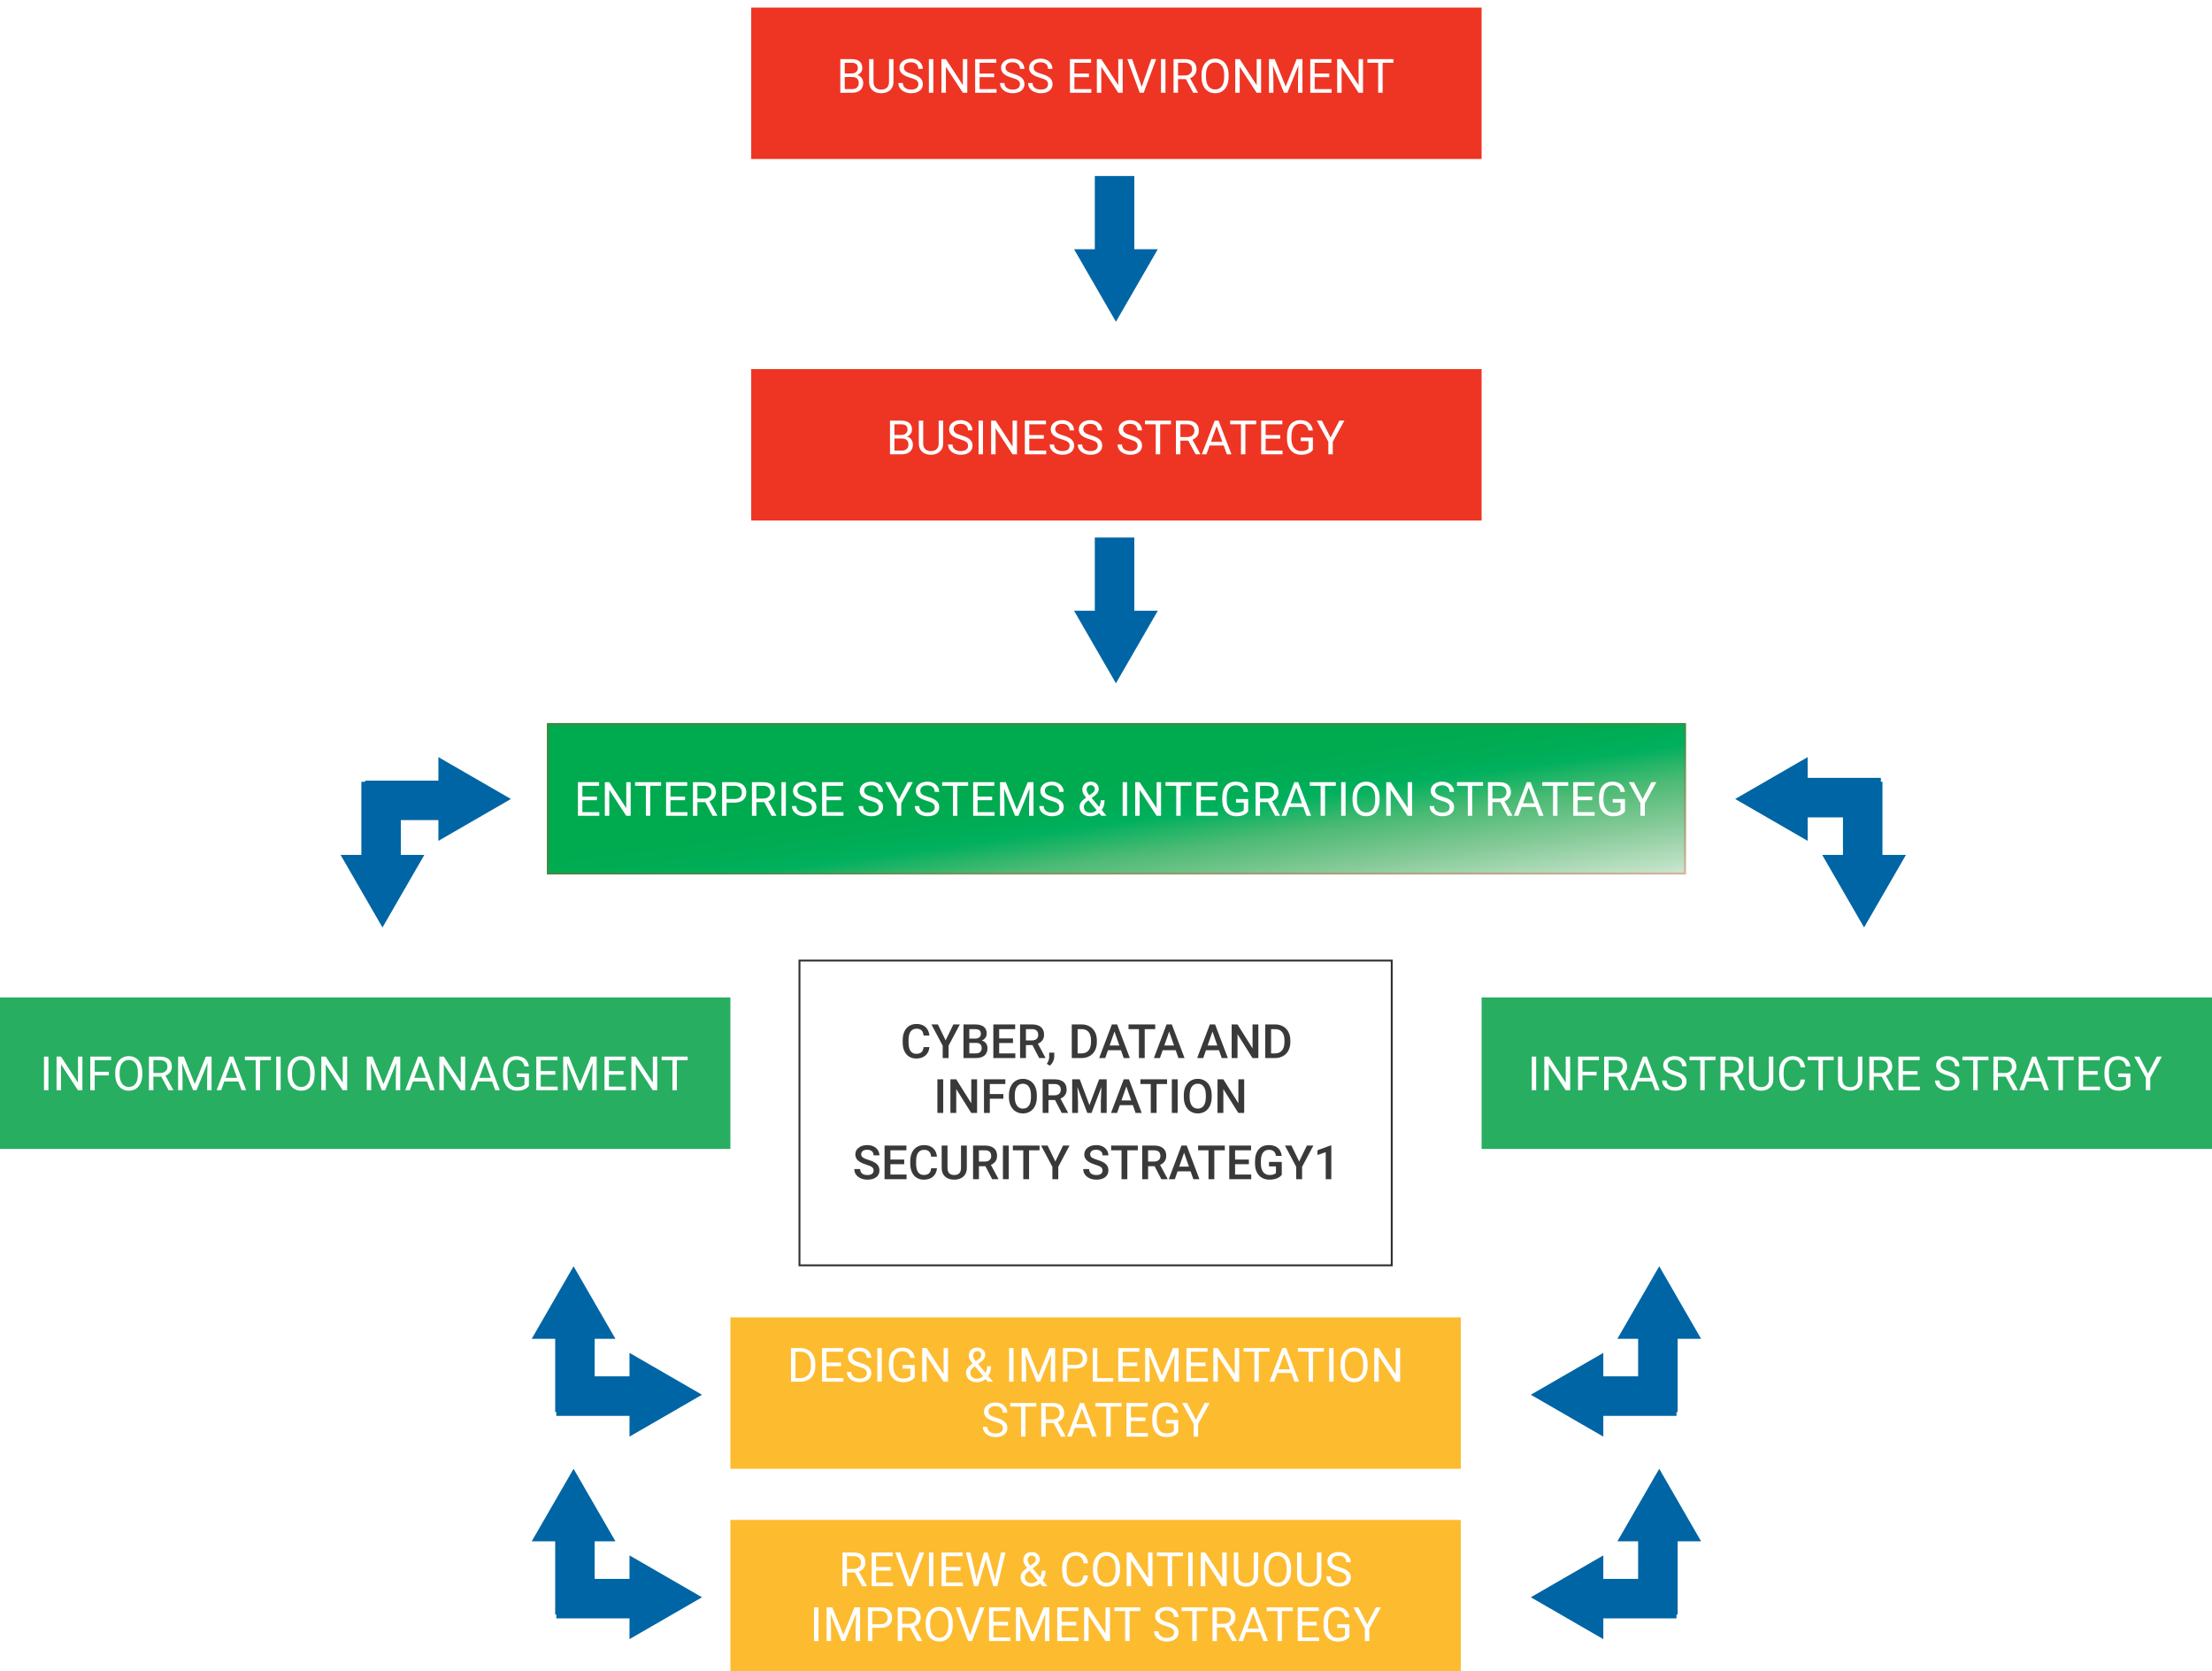 <svg width="1169" height="883" viewBox="0 0 1169 883" fill="none" xmlns="http://www.w3.org/2000/svg">
<g filter="url(#filter0_d)">
<rect x="397" width="386" height="80" fill="#EE3524"/>
</g>
<g filter="url(#filter1_d)">
<rect x="397" y="191" width="386" height="80" fill="#EE3524"/>
</g>
<rect y="527" width="386" height="80" fill="#27AE60"/>
<rect x="386" y="696" width="386" height="80" fill="#FDBB30"/>
<rect x="386" y="803" width="386" height="80" fill="#FDBB30"/>
<rect x="422.5" y="507.5" width="313" height="161" fill="white" stroke="#2F2F2F"/>
<rect x="783" y="527" width="386" height="80" fill="#27AE60"/>
<rect x="289" y="382" width="602" height="80" fill="url(#paint0_linear)"/>
<rect x="289.5" y="382.5" width="601" height="79" stroke="#EE3524" stroke-opacity="0.3"/>
<path d="M444.09 49V31.227H449.9C451.829 31.227 453.278 31.625 454.246 32.423C455.223 33.22 455.711 34.4 455.711 35.963C455.711 36.793 455.475 37.529 455.003 38.172C454.531 38.807 453.888 39.3 453.074 39.649C454.035 39.918 454.791 40.431 455.345 41.188C455.906 41.936 456.187 42.831 456.187 43.873C456.187 45.468 455.67 46.721 454.637 47.633C453.603 48.544 452.142 49 450.254 49H444.09ZM446.434 40.687V47.084H450.303C451.394 47.084 452.252 46.803 452.879 46.241C453.514 45.672 453.831 44.89 453.831 43.898C453.831 41.757 452.667 40.687 450.34 40.687H446.434ZM446.434 38.807H449.974C450.999 38.807 451.817 38.551 452.427 38.038C453.046 37.525 453.355 36.83 453.355 35.951C453.355 34.974 453.07 34.266 452.5 33.827C451.931 33.379 451.064 33.155 449.9 33.155H446.434V38.807ZM472.178 31.227V43.312C472.17 44.988 471.641 46.359 470.591 47.425C469.55 48.491 468.134 49.09 466.343 49.22L465.721 49.244C463.776 49.244 462.225 48.719 461.07 47.669C459.914 46.62 459.328 45.175 459.312 43.336V31.227H461.631V43.263C461.631 44.548 461.985 45.55 462.693 46.266C463.401 46.974 464.41 47.328 465.721 47.328C467.047 47.328 468.06 46.974 468.76 46.266C469.468 45.558 469.822 44.561 469.822 43.275V31.227H472.178ZM481.114 41.078C479.104 40.5 477.639 39.792 476.719 38.954C475.808 38.107 475.352 37.066 475.352 35.829C475.352 34.429 475.91 33.273 477.024 32.362C478.147 31.442 479.604 30.982 481.395 30.982C482.615 30.982 483.702 31.218 484.654 31.69C485.614 32.162 486.355 32.813 486.875 33.644C487.404 34.474 487.669 35.381 487.669 36.366H485.313C485.313 35.291 484.971 34.449 484.288 33.839C483.604 33.22 482.64 32.911 481.395 32.911C480.239 32.911 479.336 33.167 478.685 33.68C478.042 34.185 477.72 34.889 477.72 35.792C477.72 36.516 478.025 37.131 478.636 37.635C479.254 38.132 480.3 38.587 481.773 39.002C483.254 39.417 484.41 39.877 485.24 40.382C486.078 40.878 486.696 41.46 487.095 42.127C487.502 42.795 487.706 43.58 487.706 44.483C487.706 45.924 487.144 47.079 486.021 47.95C484.898 48.813 483.396 49.244 481.517 49.244C480.296 49.244 479.157 49.012 478.099 48.548C477.041 48.076 476.223 47.433 475.645 46.62C475.075 45.806 474.791 44.882 474.791 43.849H477.146C477.146 44.923 477.541 45.773 478.331 46.4C479.128 47.018 480.19 47.328 481.517 47.328C482.754 47.328 483.702 47.075 484.361 46.571C485.02 46.066 485.35 45.379 485.35 44.508C485.35 43.637 485.044 42.966 484.434 42.494C483.824 42.014 482.717 41.541 481.114 41.078ZM493.235 49H490.892V31.227H493.235V49ZM511.192 49H508.836L499.888 35.304V49H497.532V31.227H499.888L508.86 44.984V31.227H511.192V49ZM525.401 40.785H517.698V47.084H526.646V49H515.354V31.227H526.524V33.155H517.698V38.868H525.401V40.785ZM534.8 41.078C532.79 40.5 531.325 39.792 530.406 38.954C529.494 38.107 529.039 37.066 529.039 35.829C529.039 34.429 529.596 33.273 530.711 32.362C531.834 31.442 533.291 30.982 535.081 30.982C536.302 30.982 537.388 31.218 538.34 31.69C539.301 32.162 540.041 32.813 540.562 33.644C541.091 34.474 541.355 35.381 541.355 36.366H539C539 35.291 538.658 34.449 537.974 33.839C537.291 33.22 536.326 32.911 535.081 32.911C533.925 32.911 533.022 33.167 532.371 33.68C531.728 34.185 531.407 34.889 531.407 35.792C531.407 36.516 531.712 37.131 532.322 37.635C532.941 38.132 533.986 38.587 535.459 39.002C536.941 39.417 538.096 39.877 538.926 40.382C539.764 40.878 540.383 41.46 540.782 42.127C541.189 42.795 541.392 43.58 541.392 44.483C541.392 45.924 540.831 47.079 539.708 47.95C538.584 48.813 537.083 49.244 535.203 49.244C533.982 49.244 532.843 49.012 531.785 48.548C530.727 48.076 529.909 47.433 529.332 46.62C528.762 45.806 528.477 44.882 528.477 43.849H530.833C530.833 44.923 531.228 45.773 532.017 46.4C532.815 47.018 533.877 47.328 535.203 47.328C536.44 47.328 537.388 47.075 538.047 46.571C538.707 46.066 539.036 45.379 539.036 44.508C539.036 43.637 538.731 42.966 538.121 42.494C537.51 42.014 536.403 41.541 534.8 41.078ZM549.644 41.078C547.634 40.5 546.169 39.792 545.25 38.954C544.338 38.107 543.882 37.066 543.882 35.829C543.882 34.429 544.44 33.273 545.555 32.362C546.678 31.442 548.134 30.982 549.925 30.982C551.146 30.982 552.232 31.218 553.184 31.69C554.144 32.162 554.885 32.813 555.406 33.644C555.935 34.474 556.199 35.381 556.199 36.366H553.843C553.843 35.291 553.501 34.449 552.818 33.839C552.134 33.22 551.17 32.911 549.925 32.911C548.769 32.911 547.866 33.167 547.215 33.68C546.572 34.185 546.25 34.889 546.25 35.792C546.25 36.516 546.556 37.131 547.166 37.635C547.785 38.132 548.83 38.587 550.303 39.002C551.784 39.417 552.94 39.877 553.77 40.382C554.608 40.878 555.227 41.46 555.625 42.127C556.032 42.795 556.236 43.58 556.236 44.483C556.236 45.924 555.674 47.079 554.551 47.95C553.428 48.813 551.927 49.244 550.047 49.244C548.826 49.244 547.687 49.012 546.629 48.548C545.571 48.076 544.753 47.433 544.175 46.62C543.606 45.806 543.321 44.882 543.321 43.849H545.677C545.677 44.923 546.071 45.773 546.861 46.4C547.658 47.018 548.72 47.328 550.047 47.328C551.284 47.328 552.232 47.075 552.891 46.571C553.55 46.066 553.88 45.379 553.88 44.508C553.88 43.637 553.575 42.966 552.964 42.494C552.354 42.014 551.247 41.541 549.644 41.078ZM575.499 40.785H567.796V47.084H576.744V49H565.452V31.227H576.622V33.155H567.796V38.868H575.499V40.785ZM593.321 49H590.965L582.017 35.304V49H579.661V31.227H582.017L590.989 44.984V31.227H593.321V49ZM603.367 45.887L608.445 31.227H611.009L604.417 49H602.342L595.762 31.227H598.313L603.367 45.887ZM615.916 49H613.572V31.227H615.916V49ZM626.731 41.81H622.557V49H620.201V31.227H626.084C628.086 31.227 629.625 31.682 630.699 32.594C631.781 33.505 632.322 34.832 632.322 36.573C632.322 37.68 632.021 38.644 631.419 39.466C630.825 40.288 629.995 40.903 628.929 41.31L633.104 48.853V49H630.589L626.731 41.81ZM622.557 39.894H626.158C627.321 39.894 628.245 39.592 628.929 38.99C629.62 38.388 629.966 37.582 629.966 36.573C629.966 35.475 629.637 34.632 628.978 34.046C628.326 33.46 627.382 33.163 626.146 33.155H622.557V39.894ZM649.29 40.687C649.29 42.428 648.997 43.95 648.411 45.252C647.825 46.546 646.995 47.535 645.921 48.219C644.847 48.902 643.593 49.244 642.161 49.244C640.761 49.244 639.52 48.902 638.438 48.219C637.356 47.527 636.513 46.546 635.911 45.277C635.317 43.999 635.012 42.522 634.996 40.846V39.564C634.996 37.855 635.293 36.345 635.887 35.035C636.481 33.725 637.319 32.724 638.401 32.032C639.492 31.332 640.737 30.982 642.137 30.982C643.561 30.982 644.814 31.328 645.896 32.02C646.987 32.704 647.825 33.7 648.411 35.011C648.997 36.313 649.29 37.831 649.29 39.564V40.687ZM646.958 39.54C646.958 37.432 646.535 35.816 645.689 34.693C644.843 33.562 643.659 32.997 642.137 32.997C640.656 32.997 639.488 33.562 638.633 34.693C637.787 35.816 637.352 37.379 637.327 39.381V40.687C637.327 42.73 637.754 44.337 638.609 45.509C639.472 46.672 640.656 47.254 642.161 47.254C643.675 47.254 644.847 46.705 645.677 45.606C646.507 44.5 646.934 42.917 646.958 40.858V39.54ZM666.465 49H664.109L655.162 35.304V49H652.806V31.227H655.162L664.134 44.984V31.227H666.465V49ZM673.655 31.227L679.466 45.728L685.276 31.227H688.316V49H685.972V42.079L686.192 34.608L680.357 49H678.562L672.74 34.645L672.972 42.079V49H670.628V31.227H673.655ZM702.5 40.785H694.798V47.084H703.746V49H692.454V31.227H703.624V33.155H694.798V38.868H702.5V40.785ZM720.323 49H717.967L709.019 35.304V49H706.663V31.227H709.019L717.991 44.984V31.227H720.323V49ZM736.399 33.155H730.687V49H728.355V33.155H722.654V31.227H736.399V33.155Z" fill="white"/>
<path d="M470.347 240V222.227H476.158C478.086 222.227 479.535 222.625 480.503 223.423C481.48 224.22 481.968 225.4 481.968 226.963C481.968 227.793 481.732 228.529 481.26 229.172C480.788 229.807 480.145 230.299 479.332 230.649C480.292 230.918 481.049 231.431 481.602 232.188C482.164 232.936 482.444 233.831 482.444 234.873C482.444 236.468 481.928 237.721 480.894 238.633C479.861 239.544 478.4 240 476.512 240H470.347ZM472.691 231.687V238.083H476.561C477.651 238.083 478.51 237.803 479.136 237.241C479.771 236.672 480.088 235.89 480.088 234.897C480.088 232.757 478.925 231.687 476.597 231.687H472.691ZM472.691 229.807H476.231C477.256 229.807 478.074 229.551 478.685 229.038C479.303 228.525 479.612 227.83 479.612 226.951C479.612 225.974 479.327 225.266 478.758 224.827C478.188 224.379 477.321 224.155 476.158 224.155H472.691V229.807ZM498.436 222.227V234.312C498.427 235.988 497.898 237.359 496.849 238.425C495.807 239.491 494.391 240.09 492.601 240.22L491.978 240.244C490.033 240.244 488.483 239.719 487.327 238.669C486.172 237.62 485.586 236.175 485.569 234.336V222.227H487.889V234.263C487.889 235.549 488.243 236.549 488.951 237.266C489.659 237.974 490.668 238.328 491.978 238.328C493.305 238.328 494.318 237.974 495.018 237.266C495.726 236.558 496.08 235.561 496.08 234.275V222.227H498.436ZM507.371 232.078C505.361 231.5 503.896 230.792 502.977 229.954C502.065 229.107 501.609 228.066 501.609 226.829C501.609 225.429 502.167 224.273 503.282 223.362C504.405 222.442 505.861 221.982 507.652 221.982C508.873 221.982 509.959 222.218 510.911 222.69C511.871 223.162 512.612 223.813 513.133 224.644C513.662 225.474 513.926 226.381 513.926 227.366H511.57C511.57 226.292 511.229 225.449 510.545 224.839C509.861 224.22 508.897 223.911 507.652 223.911C506.496 223.911 505.593 224.167 504.942 224.68C504.299 225.185 503.978 225.889 503.978 226.792C503.978 227.516 504.283 228.131 504.893 228.635C505.512 229.132 506.557 229.587 508.03 230.002C509.511 230.417 510.667 230.877 511.497 231.382C512.335 231.878 512.954 232.46 513.353 233.127C513.759 233.795 513.963 234.58 513.963 235.483C513.963 236.924 513.401 238.079 512.278 238.95C511.155 239.813 509.654 240.244 507.774 240.244C506.553 240.244 505.414 240.012 504.356 239.548C503.298 239.076 502.48 238.433 501.902 237.62C501.333 236.806 501.048 235.882 501.048 234.849H503.404C503.404 235.923 503.799 236.773 504.588 237.4C505.385 238.018 506.447 238.328 507.774 238.328C509.011 238.328 509.959 238.075 510.618 237.571C511.277 237.066 511.607 236.379 511.607 235.508C511.607 234.637 511.302 233.966 510.691 233.494C510.081 233.014 508.974 232.542 507.371 232.078ZM519.493 240H517.149V222.227H519.493V240ZM537.449 240H535.093L526.146 226.304V240H523.79V222.227H526.146L535.118 235.984V222.227H537.449V240ZM551.658 231.785H543.956V238.083H552.903V240H541.612V222.227H552.781V224.155H543.956V229.868H551.658V231.785ZM561.058 232.078C559.048 231.5 557.583 230.792 556.663 229.954C555.752 229.107 555.296 228.066 555.296 226.829C555.296 225.429 555.853 224.273 556.968 223.362C558.091 222.442 559.548 221.982 561.338 221.982C562.559 221.982 563.646 222.218 564.598 222.69C565.558 223.162 566.299 223.813 566.819 224.644C567.348 225.474 567.613 226.381 567.613 227.366H565.257C565.257 226.292 564.915 225.449 564.231 224.839C563.548 224.22 562.583 223.911 561.338 223.911C560.183 223.911 559.279 224.167 558.628 224.68C557.986 225.185 557.664 225.889 557.664 226.792C557.664 227.516 557.969 228.131 558.58 228.635C559.198 229.132 560.244 229.587 561.717 230.002C563.198 230.417 564.354 230.877 565.184 231.382C566.022 231.878 566.64 232.46 567.039 233.127C567.446 233.795 567.649 234.58 567.649 235.483C567.649 236.924 567.088 238.079 565.965 238.95C564.842 239.813 563.34 240.244 561.46 240.244C560.24 240.244 559.1 240.012 558.042 239.548C556.985 239.076 556.167 238.433 555.589 237.62C555.019 236.806 554.734 235.882 554.734 234.849H557.09C557.09 235.923 557.485 236.773 558.274 237.4C559.072 238.018 560.134 238.328 561.46 238.328C562.697 238.328 563.646 238.075 564.305 237.571C564.964 237.066 565.293 236.379 565.293 235.508C565.293 234.637 564.988 233.966 564.378 233.494C563.768 233.014 562.661 232.542 561.058 232.078ZM575.901 232.078C573.891 231.5 572.426 230.792 571.507 229.954C570.595 229.107 570.14 228.066 570.14 226.829C570.14 225.429 570.697 224.273 571.812 223.362C572.935 222.442 574.392 221.982 576.182 221.982C577.403 221.982 578.489 222.218 579.441 222.69C580.402 223.162 581.142 223.813 581.663 224.644C582.192 225.474 582.457 226.381 582.457 227.366H580.101C580.101 226.292 579.759 225.449 579.075 224.839C578.392 224.22 577.427 223.911 576.182 223.911C575.027 223.911 574.123 224.167 573.472 224.68C572.829 225.185 572.508 225.889 572.508 226.792C572.508 227.516 572.813 228.131 573.423 228.635C574.042 229.132 575.088 229.587 576.561 230.002C578.042 230.417 579.197 230.877 580.027 231.382C580.866 231.878 581.484 232.46 581.883 233.127C582.29 233.795 582.493 234.58 582.493 235.483C582.493 236.924 581.932 238.079 580.809 238.95C579.686 239.813 578.184 240.244 576.304 240.244C575.083 240.244 573.944 240.012 572.886 239.548C571.828 239.076 571.01 238.433 570.433 237.62C569.863 236.806 569.578 235.882 569.578 234.849H571.934C571.934 235.923 572.329 236.773 573.118 237.4C573.916 238.018 574.978 238.328 576.304 238.328C577.541 238.328 578.489 238.075 579.148 237.571C579.808 237.066 580.137 236.379 580.137 235.508C580.137 234.637 579.832 233.966 579.222 233.494C578.611 233.014 577.505 232.542 575.901 232.078ZM596.946 232.078C594.936 231.5 593.471 230.792 592.552 229.954C591.64 229.107 591.185 228.066 591.185 226.829C591.185 225.429 591.742 224.273 592.857 223.362C593.98 222.442 595.437 221.982 597.227 221.982C598.448 221.982 599.534 222.218 600.486 222.69C601.447 223.162 602.187 223.813 602.708 224.644C603.237 225.474 603.501 226.381 603.501 227.366H601.146C601.146 226.292 600.804 225.449 600.12 224.839C599.437 224.22 598.472 223.911 597.227 223.911C596.071 223.911 595.168 224.167 594.517 224.68C593.874 225.185 593.553 225.889 593.553 226.792C593.553 227.516 593.858 228.131 594.468 228.635C595.087 229.132 596.132 229.587 597.605 230.002C599.087 230.417 600.242 230.877 601.072 231.382C601.91 231.878 602.529 232.46 602.928 233.127C603.335 233.795 603.538 234.58 603.538 235.483C603.538 236.924 602.977 238.079 601.854 238.95C600.73 239.813 599.229 240.244 597.349 240.244C596.128 240.244 594.989 240.012 593.931 239.548C592.873 239.076 592.055 238.433 591.478 237.62C590.908 236.806 590.623 235.882 590.623 234.849H592.979C592.979 235.923 593.374 236.773 594.163 237.4C594.961 238.018 596.023 238.328 597.349 238.328C598.586 238.328 599.534 238.075 600.193 237.571C600.853 237.066 601.182 236.379 601.182 235.508C601.182 234.637 600.877 233.966 600.267 233.494C599.656 233.014 598.549 232.542 596.946 232.078ZM618.833 224.155H613.121V240H610.789V224.155H605.088V222.227H618.833V224.155ZM627.989 232.81H623.814V240H621.458V222.227H627.342C629.344 222.227 630.882 222.682 631.956 223.594C633.038 224.505 633.58 225.832 633.58 227.573C633.58 228.68 633.278 229.644 632.676 230.466C632.082 231.288 631.252 231.903 630.186 232.31L634.361 239.854V240H631.846L627.989 232.81ZM623.814 230.894H627.415C628.579 230.894 629.502 230.592 630.186 229.99C630.878 229.388 631.224 228.582 631.224 227.573C631.224 226.475 630.894 225.632 630.235 225.046C629.584 224.46 628.64 224.163 627.403 224.155H623.814V230.894ZM646.69 235.361H639.244L637.571 240H635.154L641.941 222.227H643.992L650.792 240H648.387L646.69 235.361ZM639.952 233.433H645.994L642.967 225.12L639.952 233.433ZM663.877 224.155H658.165V240H655.833V224.155H650.132V222.227H663.877V224.155ZM676.561 231.785H668.858V238.083H677.806V240H666.514V222.227H677.684V224.155H668.858V229.868H676.561V231.785ZM693.846 237.668C693.243 238.531 692.401 239.178 691.319 239.609C690.245 240.033 688.991 240.244 687.559 240.244C686.111 240.244 684.825 239.906 683.702 239.231C682.579 238.547 681.708 237.579 681.089 236.326C680.479 235.072 680.166 233.62 680.149 231.968V230.417C680.149 227.74 680.772 225.665 682.017 224.192C683.27 222.719 685.028 221.982 687.291 221.982C689.146 221.982 690.639 222.458 691.771 223.411C692.902 224.355 693.593 225.697 693.846 227.439H691.502C691.062 225.087 689.663 223.911 687.303 223.911C685.732 223.911 684.54 224.465 683.726 225.571C682.92 226.67 682.514 228.265 682.505 230.356V231.809C682.505 233.803 682.961 235.39 683.873 236.57C684.784 237.742 686.017 238.328 687.571 238.328C688.45 238.328 689.219 238.23 689.878 238.035C690.538 237.839 691.083 237.51 691.514 237.046V233.054H687.4V231.15H693.846V237.668ZM703.184 231.15L707.823 222.227H710.484L704.356 233.372V240H702.012V233.372L695.884 222.227H698.57L703.184 231.15Z" fill="white"/>
<path d="M25.593 576H23.25V558.227H25.593V576ZM43.55 576H41.194L32.246 562.304V576H29.89V558.227H32.246L41.218 571.984V558.227H43.55V576ZM57.515 568.151H50.056V576H47.712V558.227H58.723V560.155H50.056V566.234H57.515V568.151ZM75.203 567.687C75.203 569.429 74.91 570.95 74.324 572.252C73.738 573.546 72.908 574.535 71.834 575.219C70.759 575.902 69.506 576.244 68.074 576.244C66.674 576.244 65.433 575.902 64.351 575.219C63.268 574.527 62.426 573.546 61.824 572.277C61.23 570.999 60.925 569.522 60.908 567.846V566.564C60.908 564.855 61.205 563.345 61.799 562.035C62.393 560.725 63.232 559.724 64.314 559.032C65.404 558.332 66.65 557.982 68.049 557.982C69.474 557.982 70.727 558.328 71.809 559.02C72.9 559.704 73.738 560.701 74.324 562.011C74.91 563.313 75.203 564.831 75.203 566.564V567.687ZM72.871 566.54C72.871 564.432 72.448 562.816 71.602 561.693C70.755 560.562 69.571 559.997 68.049 559.997C66.568 559.997 65.4 560.562 64.546 561.693C63.7 562.816 63.264 564.379 63.24 566.381V567.687C63.24 569.73 63.667 571.337 64.522 572.509C65.384 573.673 66.568 574.254 68.074 574.254C69.587 574.254 70.759 573.705 71.589 572.606C72.419 571.5 72.847 569.917 72.871 567.858V566.54ZM85.237 568.81H81.062V576H78.706V558.227H84.59C86.592 558.227 88.13 558.682 89.204 559.594C90.287 560.505 90.828 561.832 90.828 563.573C90.828 564.68 90.526 565.644 89.924 566.466C89.33 567.288 88.5 567.903 87.434 568.31L91.609 575.854V576H89.094L85.237 568.81ZM81.062 566.894H84.663C85.827 566.894 86.751 566.592 87.434 565.99C88.126 565.388 88.472 564.582 88.472 563.573C88.472 562.475 88.142 561.632 87.483 561.046C86.832 560.46 85.888 560.163 84.651 560.155H81.062V566.894ZM97.151 558.227L102.961 572.729L108.772 558.227H111.812V576H109.468V569.079L109.688 561.608L103.853 576H102.058L96.235 561.645L96.467 569.079V576H94.124V558.227H97.151ZM125.984 571.361H118.538L116.865 576H114.448L121.235 558.227H123.286L130.085 576H127.681L125.984 571.361ZM119.246 569.433H125.288L122.261 561.12L119.246 569.433ZM143.171 560.155H137.458V576H135.127V560.155H129.426V558.227H143.171V560.155ZM148.323 576H145.979V558.227H148.323V576ZM166.292 567.687C166.292 569.429 165.999 570.95 165.413 572.252C164.827 573.546 163.997 574.535 162.922 575.219C161.848 575.902 160.595 576.244 159.163 576.244C157.763 576.244 156.522 575.902 155.439 575.219C154.357 574.527 153.515 573.546 152.913 572.277C152.319 570.999 152.013 569.522 151.997 567.846V566.564C151.997 564.855 152.294 563.345 152.888 562.035C153.482 560.725 154.32 559.724 155.403 559.032C156.493 558.332 157.738 557.982 159.138 557.982C160.562 557.982 161.816 558.328 162.898 559.02C163.988 559.704 164.827 560.701 165.413 562.011C165.999 563.313 166.292 564.831 166.292 566.564V567.687ZM163.96 566.54C163.96 564.432 163.537 562.816 162.69 561.693C161.844 560.562 160.66 559.997 159.138 559.997C157.657 559.997 156.489 560.562 155.635 561.693C154.788 562.816 154.353 564.379 154.329 566.381V567.687C154.329 569.73 154.756 571.337 155.61 572.509C156.473 573.673 157.657 574.254 159.163 574.254C160.676 574.254 161.848 573.705 162.678 572.606C163.508 571.5 163.936 569.917 163.96 567.858V566.54ZM183.467 576H181.111L172.163 562.304V576H169.807V558.227H172.163L181.135 571.984V558.227H183.467V576ZM196.858 558.227L202.668 572.729L208.479 558.227H211.519V576H209.175V569.079L209.395 561.608L203.56 576H201.765L195.942 561.645L196.174 569.079V576H193.831V558.227H196.858ZM225.691 571.361H218.245L216.572 576H214.155L220.942 558.227H222.993L229.792 576H227.388L225.691 571.361ZM218.953 569.433H224.995L221.968 561.12L218.953 569.433ZM245.845 576H243.489L234.541 562.304V576H232.185V558.227H234.541L243.513 571.984V558.227H245.845V576ZM260.042 571.361H252.595L250.923 576H248.506L255.293 558.227H257.344L264.143 576H261.738L260.042 571.361ZM253.303 569.433H259.346L256.318 561.12L253.303 569.433ZM279.512 573.668C278.91 574.531 278.067 575.178 276.985 575.609C275.911 576.033 274.657 576.244 273.225 576.244C271.777 576.244 270.491 575.906 269.368 575.231C268.245 574.547 267.374 573.579 266.755 572.326C266.145 571.072 265.832 569.62 265.815 567.968V566.417C265.815 563.74 266.438 561.665 267.683 560.192C268.936 558.719 270.694 557.982 272.957 557.982C274.812 557.982 276.305 558.458 277.437 559.411C278.568 560.355 279.259 561.697 279.512 563.439H277.168C276.729 561.087 275.329 559.911 272.969 559.911C271.398 559.911 270.206 560.465 269.392 561.571C268.586 562.67 268.18 564.265 268.171 566.356V567.809C268.171 569.803 268.627 571.39 269.539 572.57C270.45 573.742 271.683 574.328 273.237 574.328C274.116 574.328 274.885 574.23 275.544 574.035C276.204 573.839 276.749 573.51 277.18 573.046V569.054H273.066V567.15H279.512V573.668ZM293.477 567.785H285.774V574.083H294.722V576H283.43V558.227H294.6V560.155H285.774V565.868H293.477V567.785ZM300.667 558.227L306.477 572.729L312.288 558.227H315.327V576H312.983V569.079L313.203 561.608L307.368 576H305.574L299.751 561.645L299.983 569.079V576H297.639V558.227H300.667ZM329.512 567.785H321.809V574.083H330.757V576H319.465V558.227H330.635V560.155H321.809V565.868H329.512V567.785ZM347.334 576H344.978L336.03 562.304V576H333.674V558.227H336.03L345.002 571.984V558.227H347.334V576ZM363.411 560.155H357.698V576H355.366V560.155H349.666V558.227H363.411V560.155Z" fill="white"/>
<path d="M418.038 730V712.227H423.055C424.601 712.227 425.969 712.568 427.157 713.252C428.345 713.936 429.26 714.908 429.903 716.169C430.554 717.431 430.884 718.879 430.892 720.515V721.65C430.892 723.327 430.567 724.796 429.916 726.057C429.273 727.319 428.349 728.287 427.145 728.962C425.948 729.638 424.553 729.984 422.958 730H418.038ZM420.382 714.155V728.083H422.848C424.654 728.083 426.058 727.522 427.059 726.399C428.068 725.276 428.573 723.677 428.573 721.602V720.564C428.573 718.546 428.097 716.979 427.145 715.864C426.201 714.741 424.858 714.172 423.116 714.155H420.382ZM444.491 721.785H436.788V728.083H445.736V730H434.444V712.227H445.614V714.155H436.788V719.868H444.491V721.785ZM453.89 722.078C451.88 721.5 450.415 720.792 449.496 719.954C448.584 719.107 448.128 718.066 448.128 716.829C448.128 715.429 448.686 714.273 449.801 713.362C450.924 712.442 452.381 711.982 454.171 711.982C455.392 711.982 456.478 712.218 457.43 712.69C458.39 713.162 459.131 713.813 459.652 714.644C460.181 715.474 460.445 716.381 460.445 717.366H458.089C458.089 716.292 457.748 715.449 457.064 714.839C456.38 714.22 455.416 713.911 454.171 713.911C453.015 713.911 452.112 714.167 451.461 714.68C450.818 715.185 450.497 715.889 450.497 716.792C450.497 717.516 450.802 718.131 451.412 718.635C452.031 719.132 453.076 719.587 454.549 720.002C456.03 720.417 457.186 720.877 458.016 721.382C458.854 721.878 459.473 722.46 459.872 723.127C460.278 723.795 460.482 724.58 460.482 725.483C460.482 726.924 459.92 728.079 458.797 728.95C457.674 729.813 456.173 730.244 454.293 730.244C453.072 730.244 451.933 730.012 450.875 729.548C449.817 729.076 448.999 728.433 448.421 727.62C447.852 726.806 447.567 725.882 447.567 724.849H449.923C449.923 725.923 450.318 726.773 451.107 727.4C451.904 728.018 452.966 728.328 454.293 728.328C455.53 728.328 456.478 728.075 457.137 727.571C457.796 727.066 458.126 726.379 458.126 725.508C458.126 724.637 457.821 723.966 457.21 723.494C456.6 723.014 455.493 722.542 453.89 722.078ZM466.012 730H463.668V712.227H466.012V730ZM483.431 727.668C482.829 728.531 481.987 729.178 480.904 729.609C479.83 730.033 478.577 730.244 477.145 730.244C475.696 730.244 474.41 729.906 473.287 729.231C472.164 728.547 471.293 727.579 470.675 726.326C470.064 725.072 469.751 723.62 469.735 721.968V720.417C469.735 717.74 470.357 715.665 471.603 714.192C472.856 712.719 474.614 711.982 476.876 711.982C478.731 711.982 480.225 712.458 481.356 713.411C482.487 714.355 483.179 715.697 483.431 717.439H481.087C480.648 715.087 479.248 713.911 476.888 713.911C475.318 713.911 474.125 714.465 473.312 715.571C472.506 716.67 472.099 718.265 472.091 720.356V721.809C472.091 723.803 472.547 725.39 473.458 726.57C474.369 727.742 475.602 728.328 477.157 728.328C478.036 728.328 478.805 728.23 479.464 728.035C480.123 727.839 480.668 727.51 481.1 727.046V723.054H476.986V721.15H483.431V727.668ZM501.009 730H498.653L489.706 716.304V730H487.35V712.227H489.706L498.678 725.984V712.227H501.009V730ZM510.543 725.227C510.543 724.373 510.779 723.587 511.251 722.871C511.731 722.155 512.643 721.321 513.985 720.369C513.196 719.408 512.667 718.635 512.398 718.049C512.13 717.463 511.996 716.882 511.996 716.304C511.996 714.953 512.394 713.895 513.192 713.13C513.989 712.365 515.072 711.982 516.439 711.982C517.66 711.982 518.669 712.34 519.466 713.057C520.264 713.765 520.663 714.66 520.663 715.742C520.663 716.458 520.479 717.122 520.113 717.732C519.755 718.334 519.125 718.969 518.221 719.636L516.915 720.601L520.87 725.325C521.424 724.267 521.7 723.091 521.7 721.797H523.739C523.739 723.872 523.238 725.593 522.237 726.96L524.776 730H522.066L520.882 728.596C520.28 729.133 519.572 729.544 518.758 729.829C517.953 730.106 517.131 730.244 516.292 730.244C514.559 730.244 513.167 729.784 512.118 728.865C511.068 727.945 510.543 726.733 510.543 725.227ZM516.292 728.401C517.489 728.401 518.583 727.945 519.576 727.034L515.243 721.846L514.84 722.139C513.481 723.14 512.801 724.169 512.801 725.227C512.801 726.187 513.111 726.956 513.729 727.534C514.356 728.112 515.21 728.401 516.292 728.401ZM514.254 716.23C514.254 717.012 514.734 717.988 515.694 719.16L517.135 718.147C517.688 717.756 518.067 717.386 518.27 717.036C518.473 716.678 518.575 716.247 518.575 715.742C518.575 715.197 518.372 714.745 517.965 714.387C517.558 714.021 517.045 713.838 516.427 713.838C515.759 713.838 515.23 714.066 514.84 714.521C514.449 714.969 514.254 715.539 514.254 716.23ZM535.641 730H533.297V712.227H535.641V730ZM542.965 712.227L548.775 726.729L554.586 712.227H557.625V730H555.282V723.079L555.501 715.608L549.667 730H547.872L542.049 715.645L542.281 723.079V730H539.938V712.227H542.965ZM564.107 723.042V730H561.764V712.227H568.319C570.264 712.227 571.786 712.723 572.884 713.716C573.991 714.709 574.544 716.023 574.544 717.659C574.544 719.384 574.003 720.715 572.921 721.65C571.847 722.578 570.305 723.042 568.294 723.042H564.107ZM564.107 721.125H568.319C569.572 721.125 570.532 720.833 571.2 720.247C571.867 719.653 572.201 718.798 572.201 717.683C572.201 716.625 571.867 715.779 571.2 715.144C570.532 714.509 569.617 714.18 568.453 714.155H564.107V721.125ZM579.891 728.083H588.314V730H577.535V712.227H579.891V728.083ZM601.034 721.785H593.331V728.083H602.279V730H590.987V712.227H602.157V714.155H593.331V719.868H601.034V721.785ZM608.224 712.227L614.034 726.729L619.845 712.227H622.884V730H620.541V723.079L620.76 715.608L614.925 730H613.131L607.308 715.645L607.54 723.079V730H605.196V712.227H608.224ZM637.069 721.785H629.366V728.083H638.314V730H627.022V712.227H638.192V714.155H629.366V719.868H637.069V721.785ZM654.891 730H652.535L643.587 716.304V730H641.231V712.227H643.587L652.56 725.984V712.227H654.891V730ZM670.968 714.155H665.255V730H662.923V714.155H657.223V712.227H670.968V714.155ZM682.442 725.361H674.996L673.324 730H670.907L677.694 712.227H679.745L686.544 730H684.139L682.442 725.361ZM675.704 723.433H681.747L678.719 715.12L675.704 723.433ZM699.63 714.155H693.917V730H691.585V714.155H685.885V712.227H699.63V714.155ZM704.781 730H702.438V712.227H704.781V730ZM722.75 721.687C722.75 723.429 722.457 724.95 721.871 726.252C721.285 727.546 720.455 728.535 719.381 729.219C718.307 729.902 717.053 730.244 715.621 730.244C714.221 730.244 712.98 729.902 711.898 729.219C710.816 728.527 709.973 727.546 709.371 726.277C708.777 724.999 708.472 723.522 708.456 721.846V720.564C708.456 718.855 708.753 717.345 709.347 716.035C709.941 714.725 710.779 713.724 711.861 713.032C712.952 712.332 714.197 711.982 715.597 711.982C717.021 711.982 718.274 712.328 719.356 713.02C720.447 713.704 721.285 714.701 721.871 716.011C722.457 717.313 722.75 718.831 722.75 720.564V721.687ZM720.418 720.54C720.418 718.432 719.995 716.816 719.149 715.693C718.303 714.562 717.118 713.997 715.597 713.997C714.116 713.997 712.948 714.562 712.093 715.693C711.247 716.816 710.812 718.379 710.787 720.381V721.687C710.787 723.73 711.214 725.337 712.069 726.509C712.931 727.673 714.116 728.254 715.621 728.254C717.135 728.254 718.307 727.705 719.137 726.606C719.967 725.5 720.394 723.917 720.418 721.858V720.54ZM739.925 730H737.569L728.622 716.304V730H726.266V712.227H728.622L737.594 725.984V712.227H739.925V730ZM525.765 751.078C523.755 750.5 522.29 749.792 521.371 748.954C520.459 748.107 520.003 747.066 520.003 745.829C520.003 744.429 520.561 743.273 521.676 742.362C522.799 741.442 524.256 740.982 526.046 740.982C527.267 740.982 528.353 741.218 529.305 741.69C530.265 742.162 531.006 742.813 531.527 743.644C532.056 744.474 532.32 745.381 532.32 746.366H529.964C529.964 745.292 529.623 744.449 528.939 743.839C528.255 743.22 527.291 742.911 526.046 742.911C524.89 742.911 523.987 743.167 523.336 743.68C522.693 744.185 522.372 744.889 522.372 745.792C522.372 746.516 522.677 747.131 523.287 747.635C523.906 748.132 524.951 748.587 526.424 749.002C527.905 749.417 529.061 749.877 529.891 750.382C530.729 750.878 531.348 751.46 531.747 752.127C532.153 752.795 532.357 753.58 532.357 754.483C532.357 755.924 531.795 757.079 530.672 757.95C529.549 758.813 528.048 759.244 526.168 759.244C524.947 759.244 523.808 759.012 522.75 758.548C521.692 758.076 520.874 757.433 520.296 756.62C519.727 755.806 519.442 754.882 519.442 753.849H521.798C521.798 754.923 522.193 755.773 522.982 756.4C523.779 757.018 524.841 757.328 526.168 757.328C527.405 757.328 528.353 757.075 529.012 756.571C529.671 756.066 530.001 755.379 530.001 754.508C530.001 753.637 529.696 752.966 529.085 752.494C528.475 752.014 527.368 751.542 525.765 751.078ZM547.652 743.155H541.939V759H539.608V743.155H533.907V741.227H547.652V743.155ZM556.808 751.81H552.633V759H550.277V741.227H556.161C558.163 741.227 559.701 741.682 560.775 742.594C561.857 743.505 562.398 744.832 562.398 746.573C562.398 747.68 562.097 748.644 561.495 749.466C560.901 750.288 560.071 750.903 559.005 751.31L563.18 758.854V759H560.665L556.808 751.81ZM552.633 749.894H556.234C557.398 749.894 558.321 749.592 559.005 748.99C559.697 748.388 560.042 747.582 560.042 746.573C560.042 745.475 559.713 744.632 559.054 744.046C558.403 743.46 557.459 743.163 556.222 743.155H552.633V749.894ZM575.509 754.361H568.062L566.39 759H563.973L570.76 741.227H572.811L579.61 759H577.206L575.509 754.361ZM568.771 752.433H574.813L571.786 744.12L568.771 752.433ZM592.696 743.155H586.983V759H584.652V743.155H578.951V741.227H592.696V743.155ZM605.379 750.785H597.677V757.083H606.625V759H595.333V741.227H606.502V743.155H597.677V748.868H605.379V750.785ZM622.665 756.668C622.062 757.531 621.22 758.178 620.138 758.609C619.063 759.033 617.81 759.244 616.378 759.244C614.929 759.244 613.644 758.906 612.521 758.231C611.397 757.547 610.527 756.579 609.908 755.326C609.298 754.072 608.985 752.62 608.968 750.968V749.417C608.968 746.74 609.591 744.665 610.836 743.192C612.089 741.719 613.847 740.982 616.109 740.982C617.965 740.982 619.458 741.458 620.589 742.411C621.721 743.355 622.412 744.697 622.665 746.439H620.321C619.881 744.087 618.482 742.911 616.122 742.911C614.551 742.911 613.359 743.465 612.545 744.571C611.739 745.67 611.332 747.265 611.324 749.356V750.809C611.324 752.803 611.78 754.39 612.691 755.57C613.603 756.742 614.836 757.328 616.39 757.328C617.269 757.328 618.038 757.23 618.697 757.035C619.356 756.839 619.902 756.51 620.333 756.046V752.054H616.219V750.15H622.665V756.668ZM632.003 750.15L636.642 741.227H639.303L633.175 752.372V759H630.831V752.372L624.703 741.227H627.389L632.003 750.15Z" fill="white"/>
<path d="M451.766 830.81H447.591V838H445.235V820.227H451.119C453.121 820.227 454.659 820.682 455.733 821.594C456.816 822.505 457.357 823.832 457.357 825.573C457.357 826.68 457.056 827.644 456.454 828.466C455.86 829.288 455.029 829.903 453.963 830.31L458.138 837.854V838H455.624L451.766 830.81ZM447.591 828.894H451.192C452.356 828.894 453.28 828.592 453.963 827.99C454.655 827.388 455.001 826.582 455.001 825.573C455.001 824.475 454.671 823.632 454.012 823.046C453.361 822.46 452.417 822.163 451.18 822.155H447.591V828.894ZM470.699 829.785H462.997V836.083H471.944V838H460.653V820.227H471.822V822.155H462.997V827.868H470.699V829.785ZM480.746 834.887L485.824 820.227H488.387L481.795 838H479.72L473.141 820.227H475.692L480.746 834.887ZM493.294 838H490.951V820.227H493.294V838ZM507.638 829.785H499.935V836.083H508.883V838H497.591V820.227H508.761V822.155H499.935V827.868H507.638V829.785ZM515.633 832.397L515.975 834.741L516.476 832.629L519.991 820.227H521.969L525.399 832.629L525.887 834.777L526.266 832.385L529.024 820.227H531.38L527.071 838H524.935L521.273 825.048L520.992 823.693L520.711 825.048L516.915 838H514.779L510.482 820.227H512.826L515.633 832.397ZM539.364 833.227C539.364 832.373 539.6 831.587 540.072 830.871C540.552 830.155 541.463 829.321 542.806 828.369C542.017 827.408 541.488 826.635 541.219 826.049C540.951 825.463 540.816 824.882 540.816 824.304C540.816 822.953 541.215 821.895 542.013 821.13C542.81 820.365 543.893 819.982 545.26 819.982C546.48 819.982 547.49 820.34 548.287 821.057C549.085 821.765 549.483 822.66 549.483 823.742C549.483 824.458 549.3 825.122 548.934 825.732C548.576 826.334 547.945 826.969 547.042 827.636L545.736 828.601L549.691 833.325C550.244 832.267 550.521 831.091 550.521 829.797H552.56C552.56 831.872 552.059 833.593 551.058 834.96L553.597 838H550.887L549.703 836.596C549.101 837.133 548.393 837.544 547.579 837.829C546.773 838.106 545.951 838.244 545.113 838.244C543.38 838.244 541.988 837.784 540.938 836.865C539.889 835.945 539.364 834.733 539.364 833.227ZM545.113 836.401C546.31 836.401 547.404 835.945 548.397 835.034L544.063 829.846L543.661 830.139C542.302 831.14 541.622 832.169 541.622 833.227C541.622 834.187 541.931 834.956 542.55 835.534C543.176 836.112 544.031 836.401 545.113 836.401ZM543.075 824.23C543.075 825.012 543.555 825.988 544.515 827.16L545.956 826.147C546.509 825.756 546.887 825.386 547.091 825.036C547.294 824.678 547.396 824.247 547.396 823.742C547.396 823.197 547.193 822.745 546.786 822.387C546.379 822.021 545.866 821.838 545.248 821.838C544.58 821.838 544.051 822.066 543.661 822.521C543.27 822.969 543.075 823.539 543.075 824.23ZM575.021 832.36C574.801 834.24 574.105 835.693 572.933 836.718C571.769 837.736 570.219 838.244 568.282 838.244C566.183 838.244 564.498 837.491 563.229 835.986C561.967 834.48 561.336 832.466 561.336 829.943V828.234C561.336 826.582 561.629 825.13 562.215 823.876C562.809 822.623 563.648 821.663 564.73 820.996C565.812 820.32 567.066 819.982 568.49 819.982C570.378 819.982 571.891 820.511 573.031 821.569C574.17 822.619 574.833 824.076 575.021 825.939H572.665C572.461 824.523 572.018 823.498 571.334 822.863C570.659 822.229 569.71 821.911 568.49 821.911C566.992 821.911 565.816 822.465 564.962 823.571C564.116 824.678 563.692 826.253 563.692 828.295V830.017C563.692 831.945 564.095 833.479 564.901 834.619C565.707 835.758 566.834 836.328 568.282 836.328C569.584 836.328 570.581 836.035 571.273 835.449C571.973 834.855 572.437 833.825 572.665 832.36H575.021ZM591.903 829.687C591.903 831.429 591.61 832.95 591.024 834.252C590.438 835.546 589.608 836.535 588.534 837.219C587.459 837.902 586.206 838.244 584.774 838.244C583.374 838.244 582.133 837.902 581.051 837.219C579.968 836.527 579.126 835.546 578.524 834.277C577.93 832.999 577.625 831.522 577.608 829.846V828.564C577.608 826.855 577.905 825.345 578.5 824.035C579.094 822.725 579.932 821.724 581.014 821.032C582.105 820.332 583.35 819.982 584.75 819.982C586.174 819.982 587.427 820.328 588.509 821.02C589.6 821.704 590.438 822.701 591.024 824.011C591.61 825.313 591.903 826.831 591.903 828.564V829.687ZM589.571 828.54C589.571 826.432 589.148 824.816 588.302 823.693C587.455 822.562 586.271 821.997 584.75 821.997C583.268 821.997 582.101 822.562 581.246 823.693C580.4 824.816 579.964 826.379 579.94 828.381V829.687C579.94 831.73 580.367 833.337 581.222 834.509C582.084 835.673 583.268 836.254 584.774 836.254C586.288 836.254 587.459 835.705 588.29 834.606C589.12 833.5 589.547 831.917 589.571 829.858V828.54ZM609.078 838H606.722L597.774 824.304V838H595.418V820.227H597.774L606.747 833.984V820.227H609.078V838ZM625.155 822.155H619.442V838H617.11V822.155H611.41V820.227H625.155V822.155ZM630.306 838H627.962V820.227H630.306V838ZM648.263 838H645.907L636.959 824.304V838H634.603V820.227H636.959L645.931 833.984V820.227H648.263V838ZM664.938 820.227V832.312C664.929 833.988 664.4 835.359 663.351 836.425C662.309 837.491 660.893 838.09 659.103 838.22L658.48 838.244C656.535 838.244 654.985 837.719 653.829 836.669C652.674 835.62 652.088 834.175 652.071 832.336V820.227H654.391V832.263C654.391 833.549 654.745 834.549 655.453 835.266C656.161 835.974 657.17 836.328 658.48 836.328C659.806 836.328 660.82 835.974 661.52 835.266C662.228 834.558 662.582 833.561 662.582 832.275V820.227H664.938ZM682.308 829.687C682.308 831.429 682.015 832.95 681.429 834.252C680.843 835.546 680.013 836.535 678.939 837.219C677.865 837.902 676.611 838.244 675.179 838.244C673.779 838.244 672.538 837.902 671.456 837.219C670.374 836.527 669.531 835.546 668.929 834.277C668.335 832.999 668.03 831.522 668.014 829.846V828.564C668.014 826.855 668.311 825.345 668.905 824.035C669.499 822.725 670.337 821.724 671.419 821.032C672.51 820.332 673.755 819.982 675.155 819.982C676.579 819.982 677.832 820.328 678.915 821.02C680.005 821.704 680.843 822.701 681.429 824.011C682.015 825.313 682.308 826.831 682.308 828.564V829.687ZM679.977 828.54C679.977 826.432 679.553 824.816 678.707 823.693C677.861 822.562 676.677 821.997 675.155 821.997C673.674 821.997 672.506 822.562 671.651 823.693C670.805 824.816 670.37 826.379 670.345 828.381V829.687C670.345 831.73 670.772 833.337 671.627 834.509C672.49 835.673 673.674 836.254 675.179 836.254C676.693 836.254 677.865 835.705 678.695 834.606C679.525 833.5 679.952 831.917 679.977 829.858V828.54ZM698.336 820.227V832.312C698.328 833.988 697.799 835.359 696.749 836.425C695.707 837.491 694.291 838.09 692.501 838.22L691.878 838.244C689.933 838.244 688.383 837.719 687.228 836.669C686.072 835.62 685.486 834.175 685.47 832.336V820.227H687.789V832.263C687.789 833.549 688.143 834.549 688.851 835.266C689.559 835.974 690.568 836.328 691.878 836.328C693.205 836.328 694.218 835.974 694.918 835.266C695.626 834.558 695.98 833.561 695.98 832.275V820.227H698.336ZM707.271 830.078C705.261 829.5 703.797 828.792 702.877 827.954C701.965 827.107 701.51 826.066 701.51 824.829C701.51 823.429 702.067 822.273 703.182 821.362C704.305 820.442 705.762 819.982 707.552 819.982C708.773 819.982 709.859 820.218 710.812 820.69C711.772 821.162 712.512 821.813 713.033 822.644C713.562 823.474 713.827 824.381 713.827 825.366H711.471C711.471 824.292 711.129 823.449 710.445 822.839C709.762 822.22 708.797 821.911 707.552 821.911C706.397 821.911 705.493 822.167 704.842 822.68C704.199 823.185 703.878 823.889 703.878 824.792C703.878 825.516 704.183 826.131 704.793 826.635C705.412 827.132 706.458 827.587 707.931 828.002C709.412 828.417 710.567 828.877 711.397 829.382C712.236 829.878 712.854 830.46 713.253 831.127C713.66 831.795 713.863 832.58 713.863 833.483C713.863 834.924 713.302 836.079 712.179 836.95C711.056 837.813 709.554 838.244 707.674 838.244C706.454 838.244 705.314 838.012 704.256 837.548C703.198 837.076 702.381 836.433 701.803 835.62C701.233 834.806 700.948 833.882 700.948 832.849H703.304C703.304 833.923 703.699 834.773 704.488 835.4C705.286 836.018 706.348 836.328 707.674 836.328C708.911 836.328 709.859 836.075 710.519 835.571C711.178 835.066 711.507 834.379 711.507 833.508C711.507 832.637 711.202 831.966 710.592 831.494C709.981 831.014 708.875 830.542 707.271 830.078ZM432.552 867H430.208V849.227H432.552V867ZM439.876 849.227L445.687 863.729L451.498 849.227H454.537V867H452.193V860.079L452.413 852.608L446.578 867H444.784L438.961 852.645L439.193 860.079V867H436.849V849.227H439.876ZM461.019 860.042V867H458.675V849.227H465.23C467.175 849.227 468.697 849.723 469.796 850.716C470.903 851.709 471.456 853.023 471.456 854.659C471.456 856.384 470.915 857.715 469.833 858.65C468.758 859.578 467.216 860.042 465.206 860.042H461.019ZM461.019 858.125H465.23C466.484 858.125 467.444 857.833 468.111 857.247C468.779 856.653 469.112 855.798 469.112 854.683C469.112 853.625 468.779 852.779 468.111 852.144C467.444 851.509 466.528 851.18 465.365 851.155H461.019V858.125ZM480.965 859.81H476.791V867H474.435V849.227H480.318C482.32 849.227 483.858 849.682 484.933 850.594C486.015 851.505 486.556 852.832 486.556 854.573C486.556 855.68 486.255 856.644 485.653 857.466C485.059 858.288 484.229 858.903 483.163 859.31L487.337 866.854V867H484.823L480.965 859.81ZM476.791 857.894H480.392C481.555 857.894 482.479 857.592 483.163 856.99C483.854 856.388 484.2 855.582 484.2 854.573C484.2 853.475 483.871 852.632 483.211 852.046C482.56 851.46 481.616 851.163 480.379 851.155H476.791V857.894ZM503.524 858.687C503.524 860.429 503.231 861.95 502.645 863.252C502.059 864.546 501.229 865.535 500.155 866.219C499.081 866.902 497.827 867.244 496.395 867.244C494.995 867.244 493.754 866.902 492.672 866.219C491.59 865.527 490.747 864.546 490.145 863.277C489.551 861.999 489.246 860.522 489.229 858.846V857.564C489.229 855.855 489.527 854.345 490.121 853.035C490.715 851.725 491.553 850.724 492.635 850.032C493.726 849.332 494.971 848.982 496.371 848.982C497.795 848.982 499.048 849.328 500.13 850.02C501.221 850.704 502.059 851.701 502.645 853.011C503.231 854.313 503.524 855.831 503.524 857.564V858.687ZM501.192 857.54C501.192 855.432 500.769 853.816 499.923 852.693C499.076 851.562 497.892 850.997 496.371 850.997C494.889 850.997 493.722 851.562 492.867 852.693C492.021 853.816 491.585 855.379 491.561 857.381V858.687C491.561 860.73 491.988 862.337 492.843 863.509C493.705 864.673 494.889 865.254 496.395 865.254C497.909 865.254 499.081 864.705 499.911 863.606C500.741 862.5 501.168 860.917 501.192 858.858V857.54ZM512.655 863.887L517.733 849.227H520.296L513.705 867H511.629L505.05 849.227H507.601L512.655 863.887ZM532.735 858.785H525.033V865.083H533.98V867H522.689V849.227H533.858V851.155H525.033V856.868H532.735V858.785ZM539.925 849.227L545.736 863.729L551.546 849.227H554.586V867H552.242V860.079L552.462 852.608L546.627 867H544.833L539.01 852.645L539.242 860.079V867H536.898V849.227H539.925ZM568.771 858.785H561.068V865.083H570.016V867H558.724V849.227H569.894V851.155H561.068V856.868H568.771V858.785ZM586.593 867H584.237L575.289 853.304V867H572.933V849.227H575.289L584.261 862.984V849.227H586.593V867ZM602.669 851.155H596.957V867H594.625V851.155H588.924V849.227H602.669V851.155ZM616.256 859.078C614.246 858.5 612.781 857.792 611.861 856.954C610.95 856.107 610.494 855.066 610.494 853.829C610.494 852.429 611.052 851.273 612.167 850.362C613.29 849.442 614.746 848.982 616.537 848.982C617.757 848.982 618.844 849.218 619.796 849.69C620.756 850.162 621.497 850.813 622.018 851.644C622.547 852.474 622.811 853.381 622.811 854.366H620.455C620.455 853.292 620.113 852.449 619.43 851.839C618.746 851.22 617.782 850.911 616.537 850.911C615.381 850.911 614.478 851.167 613.827 851.68C613.184 852.185 612.862 852.889 612.862 853.792C612.862 854.516 613.167 855.131 613.778 855.635C614.396 856.132 615.442 856.587 616.915 857.002C618.396 857.417 619.552 857.877 620.382 858.382C621.22 858.878 621.839 859.46 622.237 860.127C622.644 860.795 622.848 861.58 622.848 862.483C622.848 863.924 622.286 865.079 621.163 865.95C620.04 866.813 618.539 867.244 616.659 867.244C615.438 867.244 614.299 867.012 613.241 866.548C612.183 866.076 611.365 865.433 610.787 864.62C610.217 863.806 609.933 862.882 609.933 861.849H612.289C612.289 862.923 612.683 863.773 613.473 864.4C614.27 865.018 615.332 865.328 616.659 865.328C617.896 865.328 618.844 865.075 619.503 864.571C620.162 864.066 620.492 863.379 620.492 862.508C620.492 861.637 620.187 860.966 619.576 860.494C618.966 860.014 617.859 859.542 616.256 859.078ZM638.143 851.155H632.43V867H630.099V851.155H624.398V849.227H638.143V851.155ZM647.298 859.81H643.124V867H640.768V849.227H646.651C648.653 849.227 650.191 849.682 651.266 850.594C652.348 851.505 652.889 852.832 652.889 854.573C652.889 855.68 652.588 856.644 651.986 857.466C651.392 858.288 650.562 858.903 649.496 859.31L653.67 866.854V867H651.156L647.298 859.81ZM643.124 857.894H646.725C647.888 857.894 648.812 857.592 649.496 856.99C650.187 856.388 650.533 855.582 650.533 854.573C650.533 853.475 650.204 852.632 649.544 852.046C648.893 851.46 647.949 851.163 646.712 851.155H643.124V857.894ZM666 862.361H658.553L656.881 867H654.464L661.251 849.227H663.302L670.101 867H667.696L666 862.361ZM659.261 860.433H665.304L662.276 852.12L659.261 860.433ZM683.187 851.155H677.474V867H675.143V851.155H669.442V849.227H683.187V851.155ZM695.87 858.785H688.167V865.083H697.115V867H685.824V849.227H696.993V851.155H688.167V856.868H695.87V858.785ZM713.155 864.668C712.553 865.531 711.711 866.178 710.628 866.609C709.554 867.033 708.301 867.244 706.869 867.244C705.42 867.244 704.134 866.906 703.011 866.231C701.888 865.547 701.017 864.579 700.399 863.326C699.789 862.072 699.475 860.62 699.459 858.968V857.417C699.459 854.74 700.082 852.665 701.327 851.192C702.58 849.719 704.338 848.982 706.6 848.982C708.456 848.982 709.949 849.458 711.08 850.411C712.211 851.355 712.903 852.697 713.155 854.439H710.812C710.372 852.087 708.972 850.911 706.612 850.911C705.042 850.911 703.849 851.465 703.036 852.571C702.23 853.67 701.823 855.265 701.815 857.356V858.809C701.815 860.803 702.271 862.39 703.182 863.57C704.094 864.742 705.326 865.328 706.881 865.328C707.76 865.328 708.529 865.23 709.188 865.035C709.847 864.839 710.392 864.51 710.824 864.046V860.054H706.71V858.15H713.155V864.668ZM722.494 858.15L727.132 849.227H729.793L723.666 860.372V867H721.322V860.372L715.194 849.227H717.879L722.494 858.15Z" fill="white"/>
<path d="M811.841 576H809.497V558.227H811.841V576ZM829.797 576H827.441L818.494 562.304V576H816.138V558.227H818.494L827.466 571.984V558.227H829.797V576ZM843.762 568.151H836.304V576H833.96V558.227H844.971V560.155H836.304V566.234H843.762V568.151ZM854.297 568.81H850.122V576H847.766V558.227H853.65C855.652 558.227 857.19 558.682 858.264 559.594C859.347 560.505 859.888 561.832 859.888 563.573C859.888 564.68 859.587 565.644 858.984 566.466C858.39 567.288 857.56 567.903 856.494 568.31L860.669 575.854V576H858.154L854.297 568.81ZM850.122 566.894H853.723C854.887 566.894 855.811 566.592 856.494 565.99C857.186 565.388 857.532 564.582 857.532 563.573C857.532 562.475 857.202 561.632 856.543 561.046C855.892 560.46 854.948 560.163 853.711 560.155H850.122V566.894ZM872.998 571.361H865.552L863.879 576H861.462L868.25 558.227H870.3L877.1 576H874.695L872.998 571.361ZM866.26 569.433H872.302L869.275 561.12L866.26 569.433ZM884.729 568.078C882.719 567.5 881.254 566.792 880.334 565.954C879.423 565.107 878.967 564.066 878.967 562.829C878.967 561.429 879.525 560.273 880.64 559.362C881.763 558.442 883.219 557.982 885.01 557.982C886.23 557.982 887.317 558.218 888.269 558.69C889.229 559.162 889.97 559.813 890.491 560.644C891.02 561.474 891.284 562.381 891.284 563.366H888.928C888.928 562.292 888.586 561.449 887.903 560.839C887.219 560.22 886.255 559.911 885.01 559.911C883.854 559.911 882.951 560.167 882.3 560.68C881.657 561.185 881.335 561.889 881.335 562.792C881.335 563.516 881.641 564.131 882.251 564.635C882.869 565.132 883.915 565.587 885.388 566.002C886.869 566.417 888.025 566.877 888.855 567.382C889.693 567.878 890.312 568.46 890.71 569.127C891.117 569.795 891.321 570.58 891.321 571.483C891.321 572.924 890.759 574.079 889.636 574.95C888.513 575.813 887.012 576.244 885.132 576.244C883.911 576.244 882.772 576.012 881.714 575.548C880.656 575.076 879.838 574.433 879.26 573.62C878.691 572.806 878.406 571.882 878.406 570.849H880.762C880.762 571.923 881.156 572.773 881.946 573.4C882.743 574.018 883.805 574.328 885.132 574.328C886.369 574.328 887.317 574.075 887.976 573.571C888.635 573.066 888.965 572.379 888.965 571.508C888.965 570.637 888.66 569.966 888.049 569.494C887.439 569.014 886.332 568.542 884.729 568.078ZM906.616 560.155H900.903V576H898.572V560.155H892.871V558.227H906.616V560.155ZM915.771 568.81H911.597V576H909.241V558.227H915.125C917.126 558.227 918.665 558.682 919.739 559.594C920.821 560.505 921.362 561.832 921.362 563.573C921.362 564.68 921.061 565.644 920.459 566.466C919.865 567.288 919.035 567.903 917.969 568.31L922.144 575.854V576H919.629L915.771 568.81ZM911.597 566.894H915.198C916.361 566.894 917.285 566.592 917.969 565.99C918.66 565.388 919.006 564.582 919.006 563.573C919.006 562.475 918.677 561.632 918.018 561.046C917.367 560.46 916.423 560.163 915.186 560.155H911.597V566.894ZM937.17 558.227V570.312C937.162 571.988 936.633 573.359 935.583 574.425C934.542 575.491 933.126 576.09 931.335 576.22L930.713 576.244C928.768 576.244 927.218 575.719 926.062 574.669C924.906 573.62 924.32 572.175 924.304 570.336V558.227H926.624V570.263C926.624 571.549 926.978 572.549 927.686 573.266C928.394 573.974 929.403 574.328 930.713 574.328C932.039 574.328 933.053 573.974 933.752 573.266C934.46 572.558 934.814 571.561 934.814 570.275V558.227H937.17ZM953.943 570.36C953.723 572.24 953.027 573.693 951.855 574.718C950.692 575.736 949.141 576.244 947.205 576.244C945.105 576.244 943.42 575.491 942.151 573.986C940.889 572.48 940.259 570.466 940.259 567.943V566.234C940.259 564.582 940.552 563.13 941.138 561.876C941.732 560.623 942.57 559.663 943.652 558.996C944.735 558.32 945.988 557.982 947.412 557.982C949.3 557.982 950.814 558.511 951.953 559.569C953.092 560.619 953.756 562.076 953.943 563.939H951.587C951.383 562.523 950.94 561.498 950.256 560.863C949.581 560.229 948.633 559.911 947.412 559.911C945.915 559.911 944.739 560.465 943.884 561.571C943.038 562.678 942.615 564.253 942.615 566.295V568.017C942.615 569.945 943.018 571.479 943.823 572.619C944.629 573.758 945.756 574.328 947.205 574.328C948.507 574.328 949.504 574.035 950.195 573.449C950.895 572.855 951.359 571.825 951.587 570.36H953.943ZM969.067 560.155H963.354V576H961.023V560.155H955.322V558.227H969.067V560.155ZM984.216 558.227V570.312C984.208 571.988 983.679 573.359 982.629 574.425C981.588 575.491 980.172 576.09 978.381 576.22L977.759 576.244C975.814 576.244 974.264 575.719 973.108 574.669C971.952 573.62 971.366 572.175 971.35 570.336V558.227H973.669V570.263C973.669 571.549 974.023 572.549 974.731 573.266C975.439 573.974 976.449 574.328 977.759 574.328C979.085 574.328 980.098 573.974 980.798 573.266C981.506 572.558 981.86 571.561 981.86 570.275V558.227H984.216ZM994.434 568.81H990.259V576H987.903V558.227H993.787C995.789 558.227 997.327 558.682 998.401 559.594C999.483 560.505 1000.02 561.832 1000.02 563.573C1000.02 564.68 999.723 565.644 999.121 566.466C998.527 567.288 997.697 567.903 996.631 568.31L1000.81 575.854V576H998.291L994.434 568.81ZM990.259 566.894H993.86C995.024 566.894 995.947 566.592 996.631 565.99C997.323 565.388 997.668 564.582 997.668 563.573C997.668 562.475 997.339 561.632 996.68 561.046C996.029 560.46 995.085 560.163 993.848 560.155H990.259V566.894ZM1013.37 567.785H1005.66V574.083H1014.61V576H1003.32V558.227H1014.49V560.155H1005.66V565.868H1013.37V567.785ZM1028.97 568.078C1026.96 567.5 1025.49 566.792 1024.57 565.954C1023.66 565.107 1023.21 564.066 1023.21 562.829C1023.21 561.429 1023.76 560.273 1024.88 559.362C1026 558.442 1027.46 557.982 1029.25 557.982C1030.47 557.982 1031.56 558.218 1032.51 558.69C1033.47 559.162 1034.21 559.813 1034.73 560.644C1035.26 561.474 1035.52 562.381 1035.52 563.366H1033.17C1033.17 562.292 1032.82 561.449 1032.14 560.839C1031.46 560.22 1030.49 559.911 1029.25 559.911C1028.09 559.911 1027.19 560.167 1026.54 560.68C1025.9 561.185 1025.57 561.889 1025.57 562.792C1025.57 563.516 1025.88 564.131 1026.49 564.635C1027.11 565.132 1028.15 565.587 1029.63 566.002C1031.11 566.417 1032.26 566.877 1033.09 567.382C1033.93 567.878 1034.55 568.46 1034.95 569.127C1035.36 569.795 1035.56 570.58 1035.56 571.483C1035.56 572.924 1035 574.079 1033.87 574.95C1032.75 575.813 1031.25 576.244 1029.37 576.244C1028.15 576.244 1027.01 576.012 1025.95 575.548C1024.89 575.076 1024.08 574.433 1023.5 573.62C1022.93 572.806 1022.64 571.882 1022.64 570.849H1025C1025 571.923 1025.39 572.773 1026.18 573.4C1026.98 574.018 1028.04 574.328 1029.37 574.328C1030.61 574.328 1031.56 574.075 1032.21 573.571C1032.87 573.066 1033.2 572.379 1033.2 571.508C1033.2 570.637 1032.9 569.966 1032.29 569.494C1031.68 569.014 1030.57 568.542 1028.97 568.078ZM1050.85 560.155H1045.14V576H1042.81V560.155H1037.11V558.227H1050.85V560.155ZM1060.01 568.81H1055.83V576H1053.48V558.227H1059.36C1061.36 558.227 1062.9 558.682 1063.98 559.594C1065.06 560.505 1065.6 561.832 1065.6 563.573C1065.6 564.68 1065.3 565.644 1064.7 566.466C1064.1 567.288 1063.27 567.903 1062.21 568.31L1066.38 575.854V576H1063.87L1060.01 568.81ZM1055.83 566.894H1059.44C1060.6 566.894 1061.52 566.592 1062.21 565.99C1062.9 565.388 1063.24 564.582 1063.24 563.573C1063.24 562.475 1062.92 561.632 1062.26 561.046C1061.6 560.46 1060.66 560.163 1059.42 560.155H1055.83V566.894ZM1078.71 571.361H1071.26L1069.59 576H1067.18L1073.96 558.227H1076.01L1082.81 576H1080.41L1078.71 571.361ZM1071.97 569.433H1078.02L1074.99 561.12L1071.97 569.433ZM1095.9 560.155H1090.19V576H1087.85V560.155H1082.15V558.227H1095.9V560.155ZM1108.58 567.785H1100.88V574.083H1109.83V576H1098.54V558.227H1109.7V560.155H1100.88V565.868H1108.58V567.785ZM1125.87 573.668C1125.26 574.531 1124.42 575.178 1123.34 575.609C1122.27 576.033 1121.01 576.244 1119.58 576.244C1118.13 576.244 1116.85 575.906 1115.72 575.231C1114.6 574.547 1113.73 573.579 1113.11 572.326C1112.5 571.072 1112.19 569.62 1112.17 567.968V566.417C1112.17 563.74 1112.79 561.665 1114.04 560.192C1115.29 558.719 1117.05 557.982 1119.31 557.982C1121.17 557.982 1122.66 558.458 1123.79 559.411C1124.92 560.355 1125.61 561.697 1125.87 563.439H1123.52C1123.08 561.087 1121.68 559.911 1119.32 559.911C1117.75 559.911 1116.56 560.465 1115.75 561.571C1114.94 562.67 1114.53 564.265 1114.53 566.356V567.809C1114.53 569.803 1114.98 571.39 1115.89 572.57C1116.81 573.742 1118.04 574.328 1119.59 574.328C1120.47 574.328 1121.24 574.23 1121.9 574.035C1122.56 573.839 1123.1 573.51 1123.54 573.046V569.054H1119.42V567.15H1125.87V573.668ZM1135.21 567.15L1139.84 558.227H1142.5L1136.38 569.372V576H1134.03V569.372L1127.91 558.227H1130.59L1135.21 567.15Z" fill="white"/>
<path d="M315.477 422.785H307.774V429.083H316.722V431H305.43V413.227H316.6V415.155H307.774V420.868H315.477V422.785ZM333.299 431H330.943L321.995 417.304V431H319.639V413.227H321.995L330.967 426.984V413.227H333.299V431ZM349.375 415.155H343.663V431H341.331V415.155H335.63V413.227H349.375V415.155ZM362.059 422.785H354.356V429.083H363.304V431H352.012V413.227H363.182V415.155H354.356V420.868H362.059V422.785ZM372.74 423.81H368.565V431H366.209V413.227H372.093C374.095 413.227 375.633 413.682 376.707 414.594C377.789 415.505 378.331 416.832 378.331 418.573C378.331 419.68 378.029 420.644 377.427 421.466C376.833 422.288 376.003 422.903 374.937 423.31L379.112 430.854V431H376.597L372.74 423.81ZM368.565 421.894H372.166C373.33 421.894 374.253 421.592 374.937 420.99C375.629 420.388 375.975 419.582 375.975 418.573C375.975 417.475 375.645 416.632 374.986 416.046C374.335 415.46 373.391 415.163 372.154 415.155H368.565V421.894ZM383.97 424.042V431H381.626V413.227H388.182C390.127 413.227 391.648 413.723 392.747 414.716C393.854 415.709 394.407 417.023 394.407 418.659C394.407 420.384 393.866 421.715 392.784 422.65C391.709 423.578 390.167 424.042 388.157 424.042H383.97ZM383.97 422.125H388.182C389.435 422.125 390.395 421.833 391.062 421.247C391.73 420.653 392.063 419.798 392.063 418.683C392.063 417.625 391.73 416.779 391.062 416.144C390.395 415.509 389.48 415.18 388.316 415.155H383.97V422.125ZM403.917 423.81H399.742V431H397.386V413.227H403.27C405.271 413.227 406.81 413.682 407.884 414.594C408.966 415.505 409.507 416.832 409.507 418.573C409.507 419.68 409.206 420.644 408.604 421.466C408.01 422.288 407.18 422.903 406.114 423.31L410.289 430.854V431H407.774L403.917 423.81ZM399.742 421.894H403.343C404.507 421.894 405.43 421.592 406.114 420.99C406.806 420.388 407.151 419.582 407.151 418.573C407.151 417.475 406.822 416.632 406.163 416.046C405.512 415.46 404.568 415.163 403.331 415.155H399.742V421.894ZM415.318 431H412.974V413.227H415.318V431ZM424.852 423.078C422.841 422.5 421.377 421.792 420.457 420.954C419.546 420.107 419.09 419.066 419.09 417.829C419.09 416.429 419.647 415.273 420.762 414.362C421.885 413.442 423.342 412.982 425.132 412.982C426.353 412.982 427.439 413.218 428.392 413.69C429.352 414.162 430.092 414.813 430.613 415.644C431.142 416.474 431.407 417.381 431.407 418.366H429.051C429.051 417.292 428.709 416.449 428.025 415.839C427.342 415.22 426.377 414.911 425.132 414.911C423.977 414.911 423.073 415.167 422.422 415.68C421.779 416.185 421.458 416.889 421.458 417.792C421.458 418.516 421.763 419.131 422.374 419.635C422.992 420.132 424.038 420.587 425.511 421.002C426.992 421.417 428.147 421.877 428.978 422.382C429.816 422.878 430.434 423.46 430.833 424.127C431.24 424.795 431.443 425.58 431.443 426.483C431.443 427.924 430.882 429.079 429.759 429.95C428.636 430.813 427.134 431.244 425.254 431.244C424.034 431.244 422.894 431.012 421.836 430.548C420.778 430.076 419.961 429.433 419.383 428.62C418.813 427.806 418.528 426.882 418.528 425.849H420.884C420.884 426.923 421.279 427.773 422.068 428.4C422.866 429.018 423.928 429.328 425.254 429.328C426.491 429.328 427.439 429.075 428.099 428.571C428.758 428.066 429.087 427.379 429.087 426.508C429.087 425.637 428.782 424.966 428.172 424.494C427.562 424.014 426.455 423.542 424.852 423.078ZM444.505 422.785H436.802V429.083H445.75V431H434.458V413.227H445.628V415.155H436.802V420.868H444.505V422.785ZM460.105 423.078C458.095 422.5 456.631 421.792 455.711 420.954C454.799 420.107 454.344 419.066 454.344 417.829C454.344 416.429 454.901 415.273 456.016 414.362C457.139 413.442 458.596 412.982 460.386 412.982C461.607 412.982 462.693 413.218 463.646 413.69C464.606 414.162 465.346 414.813 465.867 415.644C466.396 416.474 466.661 417.381 466.661 418.366H464.305C464.305 417.292 463.963 416.449 463.279 415.839C462.596 415.22 461.631 414.911 460.386 414.911C459.231 414.911 458.327 415.167 457.676 415.68C457.033 416.185 456.712 416.889 456.712 417.792C456.712 418.516 457.017 419.131 457.627 419.635C458.246 420.132 459.292 420.587 460.765 421.002C462.246 421.417 463.401 421.877 464.231 422.382C465.07 422.878 465.688 423.46 466.087 424.127C466.494 424.795 466.697 425.58 466.697 426.483C466.697 427.924 466.136 429.079 465.013 429.95C463.89 430.813 462.388 431.244 460.508 431.244C459.288 431.244 458.148 431.012 457.09 430.548C456.032 430.076 455.215 429.433 454.637 428.62C454.067 427.806 453.782 426.882 453.782 425.849H456.138C456.138 426.923 456.533 427.773 457.322 428.4C458.12 429.018 459.182 429.328 460.508 429.328C461.745 429.328 462.693 429.075 463.353 428.571C464.012 428.066 464.341 427.379 464.341 426.508C464.341 425.637 464.036 424.966 463.426 424.494C462.815 424.014 461.709 423.542 460.105 423.078ZM475.132 422.15L479.771 413.227H482.432L476.304 424.372V431H473.96V424.372L467.833 413.227H470.518L475.132 422.15ZM489.769 423.078C487.758 422.5 486.294 421.792 485.374 420.954C484.463 420.107 484.007 419.066 484.007 417.829C484.007 416.429 484.564 415.273 485.679 414.362C486.802 413.442 488.259 412.982 490.049 412.982C491.27 412.982 492.356 413.218 493.309 413.69C494.269 414.162 495.009 414.813 495.53 415.644C496.059 416.474 496.324 417.381 496.324 418.366H493.968C493.968 417.292 493.626 416.449 492.942 415.839C492.259 415.22 491.294 414.911 490.049 414.911C488.894 414.911 487.99 415.167 487.339 415.68C486.696 416.185 486.375 416.889 486.375 417.792C486.375 418.516 486.68 419.131 487.291 419.635C487.909 420.132 488.955 420.587 490.428 421.002C491.909 421.417 493.064 421.877 493.895 422.382C494.733 422.878 495.351 423.46 495.75 424.127C496.157 424.795 496.36 425.58 496.36 426.483C496.36 427.924 495.799 429.079 494.676 429.95C493.553 430.813 492.051 431.244 490.171 431.244C488.951 431.244 487.811 431.012 486.753 430.548C485.695 430.076 484.878 429.433 484.3 428.62C483.73 427.806 483.445 426.882 483.445 425.849H485.801C485.801 426.923 486.196 427.773 486.985 428.4C487.783 429.018 488.845 429.328 490.171 429.328C491.408 429.328 492.356 429.075 493.016 428.571C493.675 428.066 494.004 427.379 494.004 426.508C494.004 425.637 493.699 424.966 493.089 424.494C492.479 424.014 491.372 423.542 489.769 423.078ZM511.656 415.155H505.943V431H503.611V415.155H497.911V413.227H511.656V415.155ZM524.339 422.785H516.636V429.083H525.584V431H514.292V413.227H525.462V415.155H516.636V420.868H524.339V422.785ZM531.529 413.227L537.339 427.729L543.15 413.227H546.189V431H543.846V424.079L544.065 416.608L538.23 431H536.436L530.613 416.645L530.845 424.079V431H528.501V413.227H531.529ZM555.564 423.078C553.554 422.5 552.09 421.792 551.17 420.954C550.258 420.107 549.803 419.066 549.803 417.829C549.803 416.429 550.36 415.273 551.475 414.362C552.598 413.442 554.055 412.982 555.845 412.982C557.066 412.982 558.152 413.218 559.104 413.69C560.065 414.162 560.805 414.813 561.326 415.644C561.855 416.474 562.12 417.381 562.12 418.366H559.764C559.764 417.292 559.422 416.449 558.738 415.839C558.055 415.22 557.09 414.911 555.845 414.911C554.69 414.911 553.786 415.167 553.135 415.68C552.492 416.185 552.171 416.889 552.171 417.792C552.171 418.516 552.476 419.131 553.086 419.635C553.705 420.132 554.751 420.587 556.224 421.002C557.705 421.417 558.86 421.877 559.69 422.382C560.529 422.878 561.147 423.46 561.546 424.127C561.953 424.795 562.156 425.58 562.156 426.483C562.156 427.924 561.595 429.079 560.472 429.95C559.349 430.813 557.847 431.244 555.967 431.244C554.747 431.244 553.607 431.012 552.549 430.548C551.491 430.076 550.674 429.433 550.096 428.62C549.526 427.806 549.241 426.882 549.241 425.849H551.597C551.597 426.923 551.992 427.773 552.781 428.4C553.579 429.018 554.641 429.328 555.967 429.328C557.204 429.328 558.152 429.075 558.812 428.571C559.471 428.066 559.8 427.379 559.8 426.508C559.8 425.637 559.495 424.966 558.885 424.494C558.274 424.014 557.168 423.542 555.564 423.078ZM570.542 426.227C570.542 425.373 570.778 424.587 571.25 423.871C571.731 423.155 572.642 422.321 573.985 421.369C573.195 420.408 572.667 419.635 572.398 419.049C572.129 418.463 571.995 417.882 571.995 417.304C571.995 415.953 572.394 414.895 573.191 414.13C573.989 413.365 575.071 412.982 576.438 412.982C577.659 412.982 578.668 413.34 579.466 414.057C580.263 414.765 580.662 415.66 580.662 416.742C580.662 417.458 580.479 418.122 580.113 418.732C579.755 419.334 579.124 419.969 578.221 420.636L576.915 421.601L580.87 426.325C581.423 425.267 581.7 424.091 581.7 422.797H583.738C583.738 424.872 583.238 426.593 582.237 427.96L584.776 431H582.066L580.882 429.596C580.28 430.133 579.572 430.544 578.758 430.829C577.952 431.106 577.13 431.244 576.292 431.244C574.559 431.244 573.167 430.784 572.117 429.865C571.067 428.945 570.542 427.733 570.542 426.227ZM576.292 429.401C577.488 429.401 578.583 428.945 579.576 428.034L575.242 422.846L574.839 423.139C573.48 424.14 572.801 425.169 572.801 426.227C572.801 427.187 573.11 427.956 573.729 428.534C574.355 429.112 575.21 429.401 576.292 429.401ZM574.253 417.23C574.253 418.012 574.734 418.988 575.694 420.16L577.134 419.147C577.688 418.756 578.066 418.386 578.27 418.036C578.473 417.678 578.575 417.247 578.575 416.742C578.575 416.197 578.371 415.745 577.964 415.387C577.557 415.021 577.045 414.838 576.426 414.838C575.759 414.838 575.23 415.066 574.839 415.521C574.449 415.969 574.253 416.539 574.253 417.23ZM595.64 431H593.296V413.227H595.64V431ZM613.597 431H611.241L602.293 417.304V431H599.937V413.227H602.293L611.265 426.984V413.227H613.597V431ZM629.673 415.155H623.96V431H621.629V415.155H615.928V413.227H629.673V415.155ZM642.356 422.785H634.654V429.083H643.602V431H632.31V413.227H643.479V415.155H634.654V420.868H642.356V422.785ZM659.642 428.668C659.039 429.531 658.197 430.178 657.115 430.609C656.041 431.033 654.787 431.244 653.355 431.244C651.906 431.244 650.621 430.906 649.498 430.231C648.375 429.547 647.504 428.579 646.885 427.326C646.275 426.072 645.962 424.62 645.945 422.968V421.417C645.945 418.74 646.568 416.665 647.813 415.192C649.066 413.719 650.824 412.982 653.086 412.982C654.942 412.982 656.435 413.458 657.566 414.411C658.698 415.355 659.389 416.697 659.642 418.439H657.298C656.858 416.087 655.459 414.911 653.099 414.911C651.528 414.911 650.336 415.465 649.522 416.571C648.716 417.67 648.309 419.265 648.301 421.356V422.809C648.301 424.803 648.757 426.39 649.668 427.57C650.58 428.742 651.813 429.328 653.367 429.328C654.246 429.328 655.015 429.23 655.674 429.035C656.333 428.839 656.879 428.51 657.31 428.046V424.054H653.196V422.15H659.642V428.668ZM670.079 423.81H665.904V431H663.548V413.227H669.432C671.434 413.227 672.972 413.682 674.046 414.594C675.128 415.505 675.669 416.832 675.669 418.573C675.669 419.68 675.368 420.644 674.766 421.466C674.172 422.288 673.342 422.903 672.276 423.31L676.451 430.854V431H673.936L670.079 423.81ZM665.904 421.894H669.505C670.669 421.894 671.592 421.592 672.276 420.99C672.968 420.388 673.313 419.582 673.313 418.573C673.313 417.475 672.984 416.632 672.325 416.046C671.674 415.46 670.73 415.163 669.493 415.155H665.904V421.894ZM688.78 426.361H681.333L679.661 431H677.244L684.031 413.227H686.082L692.881 431H690.477L688.78 426.361ZM682.042 424.433H688.084L685.057 416.12L682.042 424.433ZM705.967 415.155H700.254V431H697.923V415.155H692.222V413.227H705.967V415.155ZM711.119 431H708.775V413.227H711.119V431ZM729.087 422.687C729.087 424.429 728.794 425.95 728.208 427.252C727.623 428.546 726.792 429.535 725.718 430.219C724.644 430.902 723.391 431.244 721.958 431.244C720.559 431.244 719.318 430.902 718.235 430.219C717.153 429.527 716.311 428.546 715.708 427.277C715.114 425.999 714.809 424.522 714.793 422.846V421.564C714.793 419.855 715.09 418.345 715.684 417.035C716.278 415.725 717.116 414.724 718.199 414.032C719.289 413.332 720.534 412.982 721.934 412.982C723.358 412.982 724.611 413.328 725.694 414.02C726.784 414.704 727.623 415.701 728.208 417.011C728.794 418.313 729.087 419.831 729.087 421.564V422.687ZM726.756 421.54C726.756 419.432 726.333 417.816 725.486 416.693C724.64 415.562 723.456 414.997 721.934 414.997C720.453 414.997 719.285 415.562 718.431 416.693C717.584 417.816 717.149 419.379 717.125 421.381V422.687C717.125 424.73 717.552 426.337 718.406 427.509C719.269 428.673 720.453 429.254 721.958 429.254C723.472 429.254 724.644 428.705 725.474 427.606C726.304 426.5 726.731 424.917 726.756 422.858V421.54ZM746.263 431H743.907L734.959 417.304V431H732.603V413.227H734.959L743.931 426.984V413.227H746.263V431ZM761.863 423.078C759.853 422.5 758.388 421.792 757.469 420.954C756.557 420.107 756.102 419.066 756.102 417.829C756.102 416.429 756.659 415.273 757.774 414.362C758.897 413.442 760.354 412.982 762.144 412.982C763.365 412.982 764.451 413.218 765.403 413.69C766.364 414.162 767.104 414.813 767.625 415.644C768.154 416.474 768.418 417.381 768.418 418.366H766.062C766.062 417.292 765.721 416.449 765.037 415.839C764.354 415.22 763.389 414.911 762.144 414.911C760.988 414.911 760.085 415.167 759.434 415.68C758.791 416.185 758.47 416.889 758.47 417.792C758.47 418.516 758.775 419.131 759.385 419.635C760.004 420.132 761.049 420.587 762.522 421.002C764.004 421.417 765.159 421.877 765.989 422.382C766.827 422.878 767.446 423.46 767.845 424.127C768.252 424.795 768.455 425.58 768.455 426.483C768.455 427.924 767.894 429.079 766.771 429.95C765.647 430.813 764.146 431.244 762.266 431.244C761.045 431.244 759.906 431.012 758.848 430.548C757.79 430.076 756.972 429.433 756.395 428.62C755.825 427.806 755.54 426.882 755.54 425.849H757.896C757.896 426.923 758.291 427.773 759.08 428.4C759.878 429.018 760.94 429.328 762.266 429.328C763.503 429.328 764.451 429.075 765.11 428.571C765.77 428.066 766.099 427.379 766.099 426.508C766.099 425.637 765.794 424.966 765.184 424.494C764.573 424.014 763.466 423.542 761.863 423.078ZM783.75 415.155H778.038V431H775.706V415.155H770.005V413.227H783.75V415.155ZM792.906 423.81H788.731V431H786.375V413.227H792.259C794.261 413.227 795.799 413.682 796.873 414.594C797.955 415.505 798.497 416.832 798.497 418.573C798.497 419.68 798.195 420.644 797.593 421.466C796.999 422.288 796.169 422.903 795.103 423.31L799.278 430.854V431H796.763L792.906 423.81ZM788.731 421.894H792.332C793.496 421.894 794.419 421.592 795.103 420.99C795.795 420.388 796.141 419.582 796.141 418.573C796.141 417.475 795.811 416.632 795.152 416.046C794.501 415.46 793.557 415.163 792.32 415.155H788.731V421.894ZM811.607 426.361H804.161L802.488 431H800.071L806.858 413.227H808.909L815.708 431H813.304L811.607 426.361ZM804.869 424.433H810.911L807.884 416.12L804.869 424.433ZM828.794 415.155H823.082V431H820.75V415.155H815.049V413.227H828.794V415.155ZM841.478 422.785H833.775V429.083H842.723V431H831.431V413.227H842.601V415.155H833.775V420.868H841.478V422.785ZM858.763 428.668C858.16 429.531 857.318 430.178 856.236 430.609C855.162 431.033 853.908 431.244 852.476 431.244C851.028 431.244 849.742 430.906 848.619 430.231C847.496 429.547 846.625 428.579 846.006 427.326C845.396 426.072 845.083 424.62 845.066 422.968V421.417C845.066 418.74 845.689 416.665 846.934 415.192C848.187 413.719 849.945 412.982 852.208 412.982C854.063 412.982 855.556 413.458 856.688 414.411C857.819 415.355 858.51 416.697 858.763 418.439H856.419C855.979 416.087 854.58 414.911 852.22 414.911C850.649 414.911 849.457 415.465 848.643 416.571C847.837 417.67 847.431 419.265 847.422 421.356V422.809C847.422 424.803 847.878 426.39 848.79 427.57C849.701 428.742 850.934 429.328 852.488 429.328C853.367 429.328 854.136 429.23 854.795 429.035C855.455 428.839 856 428.51 856.431 428.046V424.054H852.317V422.15H858.763V428.668ZM868.101 422.15L872.74 413.227H875.401L869.273 424.372V431H866.929V424.372L860.801 413.227H863.487L868.101 422.15Z" fill="white"/>
<path d="M491.182 553.214C491.003 555.11 490.303 556.591 489.083 557.657C487.862 558.715 486.238 559.244 484.212 559.244C482.796 559.244 481.547 558.91 480.464 558.243C479.39 557.568 478.56 556.611 477.974 555.375C477.388 554.138 477.083 552.701 477.059 551.065V549.405C477.059 547.729 477.356 546.252 477.95 544.974C478.544 543.696 479.394 542.712 480.501 542.02C481.616 541.328 482.902 540.982 484.358 540.982C486.32 540.982 487.898 541.515 489.095 542.582C490.291 543.648 490.987 545.153 491.182 547.098H488.106C487.959 545.82 487.585 544.901 486.983 544.339C486.389 543.77 485.514 543.485 484.358 543.485C483.016 543.485 481.982 543.977 481.258 544.962C480.542 545.938 480.175 547.375 480.159 549.271V550.846C480.159 552.766 480.501 554.231 481.185 555.24C481.876 556.249 482.885 556.754 484.212 556.754C485.424 556.754 486.336 556.481 486.946 555.936C487.557 555.391 487.943 554.483 488.106 553.214H491.182ZM499.751 549.649L503.841 541.227H507.259L501.302 552.457V559H498.201V552.457L492.232 541.227H495.662L499.751 549.649ZM509.188 559V541.227H515.279C517.289 541.227 518.819 541.629 519.869 542.435C520.918 543.241 521.443 544.441 521.443 546.036C521.443 546.85 521.224 547.582 520.784 548.233C520.345 548.884 519.702 549.389 518.855 549.747C519.816 550.007 520.556 550.5 521.077 551.224C521.606 551.94 521.871 552.803 521.871 553.812C521.871 555.48 521.333 556.762 520.259 557.657C519.193 558.552 517.663 559 515.669 559H509.188ZM512.276 550.98V556.534H515.706C516.674 556.534 517.431 556.294 517.977 555.814C518.522 555.334 518.794 554.667 518.794 553.812C518.794 551.965 517.85 551.021 515.962 550.98H512.276ZM512.276 548.709H515.303C516.264 548.709 517.012 548.494 517.549 548.062C518.095 547.623 518.367 547.005 518.367 546.207C518.367 545.328 518.115 544.693 517.61 544.303C517.114 543.912 516.337 543.717 515.279 543.717H512.276V548.709ZM535.347 551.065H528.047V556.534H536.58V559H524.959V541.227H536.495V543.717H528.047V548.624H535.347V551.065ZM545.625 552.152H542.183V559H539.095V541.227H545.345C547.396 541.227 548.978 541.686 550.093 542.606C551.208 543.526 551.766 544.856 551.766 546.598C551.766 547.786 551.477 548.783 550.899 549.588C550.329 550.386 549.532 551 548.506 551.432L552.498 558.841V559H549.19L545.625 552.152ZM542.183 549.674H545.357C546.399 549.674 547.212 549.413 547.798 548.893C548.384 548.364 548.677 547.643 548.677 546.732C548.677 545.78 548.405 545.043 547.859 544.522C547.322 544.002 546.517 543.733 545.442 543.717H542.183V549.674ZM554.83 563.004L553.23 562.052C553.702 561.311 554.024 560.664 554.195 560.111C554.374 559.566 554.467 559.008 554.476 558.438V556.131H557.149L557.137 558.268C557.129 559.13 556.909 559.993 556.478 560.855C556.054 561.726 555.505 562.442 554.83 563.004ZM566.414 559V541.227H571.663C573.234 541.227 574.625 541.576 575.838 542.276C577.059 542.976 578.003 543.969 578.67 545.255C579.337 546.541 579.671 548.014 579.671 549.674V550.565C579.671 552.25 579.333 553.731 578.658 555.008C577.99 556.286 577.034 557.271 575.789 557.962C574.552 558.654 573.132 559 571.529 559H566.414ZM569.502 543.717V556.534H571.517C573.136 556.534 574.377 556.03 575.24 555.021C576.111 554.003 576.554 552.547 576.57 550.65V549.662C576.57 547.733 576.151 546.26 575.313 545.243C574.475 544.225 573.258 543.717 571.663 543.717H569.502ZM592.427 554.862H585.542L584.102 559H580.892L587.605 541.227H590.376L597.103 559H593.88L592.427 554.862ZM586.409 552.372H591.561L588.985 544.999L586.409 552.372ZM610.506 543.717H604.964V559H601.9V543.717H596.407V541.227H610.506V543.717ZM621.333 554.862H614.449L613.008 559H609.798L616.512 541.227H619.283L626.009 559H622.786L621.333 554.862ZM615.315 552.372H620.467L617.891 544.999L615.315 552.372ZM644.209 554.862H637.325L635.884 559H632.674L639.388 541.227H642.159L648.885 559H645.662L644.209 554.862ZM638.191 552.372H643.343L640.767 544.999L638.191 552.372ZM665.01 559H661.922L654 546.39V559H650.911V541.227H654L661.946 553.885V541.227H665.01V559ZM668.66 559V541.227H673.909C675.48 541.227 676.871 541.576 678.084 542.276C679.305 542.976 680.249 543.969 680.916 545.255C681.583 546.541 681.917 548.014 681.917 549.674V550.565C681.917 552.25 681.579 553.731 680.904 555.008C680.236 556.286 679.28 557.271 678.035 557.962C676.798 558.654 675.378 559 673.775 559H668.66ZM671.749 543.717V556.534H673.763C675.382 556.534 676.623 556.03 677.486 555.021C678.357 554.003 678.8 552.547 678.816 550.65V549.662C678.816 547.733 678.397 546.26 677.559 545.243C676.721 544.225 675.504 543.717 673.909 543.717H671.749ZM498.47 588H495.394V570.227H498.47V588ZM516.365 588H513.277L505.354 575.39V588H502.266V570.227H505.354L513.301 582.885V570.227H516.365V588ZM530.257 580.468H523.104V588H520.015V570.227H531.307V572.717H523.104V578.002H530.257V580.468ZM547.945 579.577C547.945 581.319 547.644 582.849 547.042 584.167C546.439 585.477 545.577 586.486 544.454 587.194C543.339 587.894 542.053 588.244 540.596 588.244C539.156 588.244 537.87 587.894 536.739 587.194C535.616 586.486 534.745 585.481 534.126 584.179C533.516 582.877 533.207 581.376 533.199 579.675V578.674C533.199 576.94 533.504 575.41 534.114 574.084C534.733 572.757 535.599 571.744 536.714 571.044C537.837 570.336 539.123 569.982 540.572 569.982C542.02 569.982 543.302 570.332 544.417 571.032C545.54 571.724 546.407 572.725 547.017 574.035C547.627 575.337 547.937 576.855 547.945 578.588V579.577ZM544.856 578.649C544.856 576.68 544.482 575.17 543.733 574.121C542.993 573.071 541.939 572.546 540.572 572.546C539.237 572.546 538.191 573.071 537.435 574.121C536.686 575.162 536.303 576.639 536.287 578.552V579.577C536.287 581.53 536.666 583.04 537.422 584.106C538.187 585.172 539.245 585.705 540.596 585.705C541.963 585.705 543.013 585.184 543.746 584.143C544.486 583.101 544.856 581.579 544.856 579.577V578.649ZM557.552 581.152H554.109V588H551.021V570.227H557.271C559.322 570.227 560.905 570.686 562.02 571.606C563.134 572.526 563.692 573.856 563.692 575.598C563.692 576.786 563.403 577.783 562.825 578.588C562.256 579.386 561.458 580 560.433 580.432L564.424 587.841V588H561.116L557.552 581.152ZM554.109 578.674H557.283C558.325 578.674 559.139 578.413 559.725 577.893C560.311 577.364 560.604 576.643 560.604 575.732C560.604 574.78 560.331 574.043 559.786 573.522C559.249 573.002 558.443 572.733 557.369 572.717H554.109V578.674ZM570.625 570.227L575.752 583.85L580.867 570.227H584.859V588H581.783V582.141L582.088 574.304L576.839 588H574.629L569.393 574.316L569.698 582.141V588H566.622V570.227H570.625ZM598.689 583.862H591.805L590.364 588H587.154L593.868 570.227H596.639L603.365 588H600.142L598.689 583.862ZM592.671 581.372H597.823L595.247 573.999L592.671 581.372ZM616.768 572.717H611.226V588H608.162V572.717H602.669V570.227H616.768V572.717ZM622.371 588H619.295V570.227H622.371V588ZM640.352 579.577C640.352 581.319 640.051 582.849 639.449 584.167C638.847 585.477 637.984 586.486 636.861 587.194C635.746 587.894 634.46 588.244 633.003 588.244C631.563 588.244 630.277 587.894 629.146 587.194C628.023 586.486 627.152 585.481 626.534 584.179C625.923 582.877 625.614 581.376 625.606 579.675V578.674C625.606 576.94 625.911 575.41 626.521 574.084C627.14 572.757 628.007 571.744 629.122 571.044C630.245 570.336 631.53 569.982 632.979 569.982C634.428 569.982 635.709 570.332 636.824 571.032C637.947 571.724 638.814 572.725 639.424 574.035C640.035 575.337 640.344 576.855 640.352 578.588V579.577ZM637.264 578.649C637.264 576.68 636.889 575.17 636.141 574.121C635.4 573.071 634.346 572.546 632.979 572.546C631.644 572.546 630.599 573.071 629.842 574.121C629.093 575.162 628.711 576.639 628.694 578.552V579.577C628.694 581.53 629.073 583.04 629.83 584.106C630.595 585.172 631.653 585.705 633.003 585.705C634.371 585.705 635.42 585.184 636.153 584.143C636.893 583.101 637.264 581.579 637.264 579.577V578.649ZM657.527 588H654.439L646.517 575.39V588H643.428V570.227H646.517L654.463 582.885V570.227H657.527V588ZM461.678 618.422C461.678 617.641 461.401 617.039 460.848 616.616C460.302 616.193 459.314 615.765 457.881 615.334C456.449 614.903 455.31 614.423 454.463 613.894C452.844 612.876 452.034 611.55 452.034 609.914C452.034 608.482 452.616 607.302 453.78 606.374C454.952 605.446 456.469 604.982 458.333 604.982C459.57 604.982 460.673 605.21 461.641 605.666C462.61 606.122 463.37 606.773 463.924 607.619C464.477 608.457 464.754 609.389 464.754 610.415H461.678C461.678 609.487 461.385 608.763 460.799 608.242C460.221 607.713 459.391 607.448 458.309 607.448C457.299 607.448 456.514 607.664 455.953 608.095C455.399 608.527 455.123 609.129 455.123 609.902C455.123 610.553 455.424 611.098 456.026 611.538C456.628 611.969 457.621 612.392 459.004 612.807C460.388 613.214 461.499 613.682 462.337 614.211C463.175 614.732 463.79 615.334 464.18 616.018C464.571 616.693 464.766 617.486 464.766 618.398C464.766 619.879 464.196 621.059 463.057 621.938C461.926 622.809 460.388 623.244 458.443 623.244C457.157 623.244 455.973 623.008 454.891 622.536C453.816 622.056 452.978 621.397 452.376 620.559C451.782 619.72 451.485 618.744 451.485 617.629H454.573C454.573 618.638 454.907 619.419 455.574 619.973C456.242 620.526 457.198 620.803 458.443 620.803C459.517 620.803 460.323 620.587 460.86 620.156C461.405 619.716 461.678 619.139 461.678 618.422ZM477.864 615.065H470.564V620.534H479.097V623H467.476V605.227H479.012V607.717H470.564V612.624H477.864V615.065ZM495.174 617.214C494.995 619.11 494.295 620.591 493.074 621.657C491.854 622.715 490.23 623.244 488.204 623.244C486.788 623.244 485.538 622.91 484.456 622.243C483.382 621.568 482.552 620.611 481.966 619.375C481.38 618.138 481.075 616.701 481.05 615.065V613.405C481.05 611.729 481.347 610.252 481.941 608.974C482.535 607.696 483.386 606.712 484.493 606.02C485.608 605.328 486.893 604.982 488.35 604.982C490.311 604.982 491.89 605.515 493.086 606.582C494.283 607.648 494.979 609.153 495.174 611.098H492.098C491.951 609.82 491.577 608.901 490.975 608.339C490.381 607.77 489.506 607.485 488.35 607.485C487.007 607.485 485.974 607.977 485.25 608.962C484.533 609.938 484.167 611.375 484.151 613.271V614.846C484.151 616.766 484.493 618.231 485.176 619.24C485.868 620.249 486.877 620.754 488.204 620.754C489.416 620.754 490.328 620.481 490.938 619.936C491.548 619.391 491.935 618.483 492.098 617.214H495.174ZM510.945 605.227V617.104C510.945 618.992 510.339 620.489 509.126 621.596C507.922 622.695 506.315 623.244 504.305 623.244C502.27 623.244 500.655 622.703 499.458 621.621C498.262 620.53 497.664 619.021 497.664 617.092V605.227H500.74V617.116C500.74 618.304 501.041 619.212 501.644 619.838C502.246 620.465 503.133 620.778 504.305 620.778C506.681 620.778 507.869 619.525 507.869 617.019V605.227H510.945ZM520.784 616.152H517.342V623H514.253V605.227H520.503C522.554 605.227 524.137 605.686 525.252 606.606C526.367 607.526 526.924 608.856 526.924 610.598C526.924 611.786 526.635 612.783 526.058 613.588C525.488 614.386 524.69 615 523.665 615.432L527.657 622.841V623H524.349L520.784 616.152ZM517.342 613.674H520.516C521.557 613.674 522.371 613.413 522.957 612.893C523.543 612.364 523.836 611.643 523.836 610.732C523.836 609.78 523.563 609.043 523.018 608.522C522.481 608.002 521.675 607.733 520.601 607.717H517.342V613.674ZM533.113 623H530.037V605.227H533.113V623ZM549.385 607.717H543.843V623H540.779V607.717H535.286V605.227H549.385V607.717ZM557.723 613.649L561.812 605.227H565.23L559.273 616.457V623H556.172V616.457L550.203 605.227H553.633L557.723 613.649ZM582.674 618.422C582.674 617.641 582.397 617.039 581.844 616.616C581.299 616.193 580.31 615.765 578.877 615.334C577.445 614.903 576.306 614.423 575.459 613.894C573.84 612.876 573.03 611.55 573.03 609.914C573.03 608.482 573.612 607.302 574.776 606.374C575.948 605.446 577.465 604.982 579.329 604.982C580.566 604.982 581.669 605.21 582.637 605.666C583.606 606.122 584.367 606.773 584.92 607.619C585.473 608.457 585.75 609.389 585.75 610.415H582.674C582.674 609.487 582.381 608.763 581.795 608.242C581.217 607.713 580.387 607.448 579.305 607.448C578.296 607.448 577.51 607.664 576.949 608.095C576.395 608.527 576.119 609.129 576.119 609.902C576.119 610.553 576.42 611.098 577.022 611.538C577.624 611.969 578.617 612.392 580 612.807C581.384 613.214 582.495 613.682 583.333 614.211C584.171 614.732 584.786 615.334 585.176 616.018C585.567 616.693 585.762 617.486 585.762 618.398C585.762 619.879 585.193 621.059 584.053 621.938C582.922 622.809 581.384 623.244 579.439 623.244C578.153 623.244 576.969 623.008 575.887 622.536C574.812 622.056 573.974 621.397 573.372 620.559C572.778 619.72 572.481 618.744 572.481 617.629H575.569C575.569 618.638 575.903 619.419 576.57 619.973C577.238 620.526 578.194 620.803 579.439 620.803C580.513 620.803 581.319 620.587 581.856 620.156C582.401 619.716 582.674 619.139 582.674 618.422ZM601.314 607.717H595.772V623H592.708V607.717H587.215V605.227H601.314V607.717ZM610.188 616.152H606.746V623H603.658V605.227H609.908C611.958 605.227 613.541 605.686 614.656 606.606C615.771 607.526 616.329 608.856 616.329 610.598C616.329 611.786 616.04 612.783 615.462 613.588C614.892 614.386 614.095 615 613.069 615.432L617.061 622.841V623H613.753L610.188 616.152ZM606.746 613.674H609.92C610.962 613.674 611.775 613.413 612.361 612.893C612.947 612.364 613.24 611.643 613.24 610.732C613.24 609.78 612.968 609.043 612.422 608.522C611.885 608.002 611.08 607.733 610.005 607.717H606.746V613.674ZM629.207 618.862H622.322L620.882 623H617.671L624.385 605.227H627.156L633.882 623H630.66L629.207 618.862ZM623.189 616.372H628.34L625.765 608.999L623.189 616.372ZM647.286 607.717H641.744V623H638.68V607.717H633.187V605.227H647.286V607.717ZM660.018 615.065H652.718V620.534H661.25V623H649.629V605.227H661.165V607.717H652.718V612.624H660.018V615.065ZM677.388 620.693C676.745 621.531 675.854 622.166 674.715 622.597C673.576 623.028 672.282 623.244 670.833 623.244C669.344 623.244 668.025 622.906 666.878 622.231C665.73 621.556 664.843 620.591 664.217 619.338C663.598 618.076 663.277 616.608 663.252 614.931V613.54C663.252 610.854 663.895 608.758 665.181 607.253C666.467 605.739 668.261 604.982 670.564 604.982C672.542 604.982 674.113 605.471 675.276 606.447C676.44 607.424 677.14 608.832 677.376 610.671H674.349C674.007 608.531 672.766 607.46 670.625 607.46C669.242 607.46 668.188 607.961 667.464 608.962C666.748 609.955 666.377 611.416 666.353 613.344V614.711C666.353 616.632 666.756 618.125 667.562 619.191C668.375 620.249 669.502 620.778 670.943 620.778C672.522 620.778 673.645 620.42 674.312 619.704V616.225H670.65V613.881H677.388V620.693ZM686.58 613.649L690.669 605.227H694.087L688.13 616.457V623H685.03V616.457L679.061 605.227H682.491L686.58 613.649ZM703.572 623H700.618V608.73L696.26 610.219V607.717L703.194 605.166H703.572V623Z" fill="#393939"/>
<path fill-rule="evenodd" clip-rule="evenodd" d="M599.459 93H578.59V131.68H567.62L589.744 170L611.868 131.68H599.459V93Z" fill="#0065A4"/>
<path fill-rule="evenodd" clip-rule="evenodd" d="M599.459 284H578.59V322.68H567.62L589.744 361L611.868 322.68H599.459V284Z" fill="#0065A4"/>
<path fill-rule="evenodd" clip-rule="evenodd" d="M193 412.409L193 433.278L231.68 433.278L231.68 444.248L270 422.124L231.68 400L231.68 412.409L193 412.409Z" fill="#0065A4"/>
<path fill-rule="evenodd" clip-rule="evenodd" d="M293.409 746L314.278 746L314.278 707.32L325.248 707.32L303.124 669L281 707.32L293.409 707.32L293.409 746Z" fill="#0065A4"/>
<path fill-rule="evenodd" clip-rule="evenodd" d="M886.591 746L865.722 746L865.722 707.32L854.752 707.32L876.876 669L899 707.32L886.591 707.32L886.591 746Z" fill="#0065A4"/>
<path fill-rule="evenodd" clip-rule="evenodd" d="M293.409 853L314.278 853L314.278 814.32L325.248 814.32L303.124 776L281 814.32L293.409 814.32L293.409 853Z" fill="#0065A4"/>
<path fill-rule="evenodd" clip-rule="evenodd" d="M886.591 853L865.722 853L865.722 814.32L854.752 814.32L876.876 776L899 814.32L886.591 814.32L886.591 853Z" fill="#0065A4"/>
<path fill-rule="evenodd" clip-rule="evenodd" d="M994 431.839L994 410.97L955.32 410.97L955.32 400L917 422.124L955.32 444.248L955.32 431.839L994 431.839Z" fill="#0065A4"/>
<path fill-rule="evenodd" clip-rule="evenodd" d="M211.839 413L190.97 413V451.68H180L202.124 490L224.248 451.68H211.839V413Z" fill="#0065A4"/>
<path fill-rule="evenodd" clip-rule="evenodd" d="M294 727.161L294 748.03L332.68 748.03L332.68 759L371 736.876L332.68 714.752L332.68 727.161L294 727.161Z" fill="#0065A4"/>
<path fill-rule="evenodd" clip-rule="evenodd" d="M886 727.161L886 748.03L847.32 748.03L847.32 759L809 736.876L847.32 714.752L847.32 727.161L886 727.161Z" fill="#0065A4"/>
<path fill-rule="evenodd" clip-rule="evenodd" d="M294 834.161L294 855.03L332.68 855.03L332.68 866L371 843.876L332.68 821.752L332.68 834.161L294 834.161Z" fill="#0065A4"/>
<path fill-rule="evenodd" clip-rule="evenodd" d="M886 834.161L886 855.03L847.32 855.03L847.32 866L809 843.876L847.32 821.752L847.32 834.161L886 834.161Z" fill="#0065A4"/>
<path fill-rule="evenodd" clip-rule="evenodd" d="M994.839 413H973.97V451.68H963L985.124 490L1007.25 451.68H994.839V413Z" fill="#0065A4"/>
<defs>
<filter id="filter0_d" x="393" y="0" width="394" height="88" filterUnits="userSpaceOnUse" color-interpolation-filters="sRGB">
<feFlood flood-opacity="0" result="BackgroundImageFix"/>
<feColorMatrix in="SourceAlpha" type="matrix" values="0 0 0 0 0 0 0 0 0 0 0 0 0 0 0 0 0 0 127 0"/>
<feOffset dy="4"/>
<feGaussianBlur stdDeviation="2"/>
<feColorMatrix type="matrix" values="0 0 0 0 0.796 0 0 0 0 0.796 0 0 0 0 0.796 0 0 0 0.25 0"/>
<feBlend mode="normal" in2="BackgroundImageFix" result="effect1_dropShadow"/>
<feBlend mode="normal" in="SourceGraphic" in2="effect1_dropShadow" result="shape"/>
</filter>
<filter id="filter1_d" x="393" y="191" width="394" height="88" filterUnits="userSpaceOnUse" color-interpolation-filters="sRGB">
<feFlood flood-opacity="0" result="BackgroundImageFix"/>
<feColorMatrix in="SourceAlpha" type="matrix" values="0 0 0 0 0 0 0 0 0 0 0 0 0 0 0 0 0 0 127 0"/>
<feOffset dy="4"/>
<feGaussianBlur stdDeviation="2"/>
<feColorMatrix type="matrix" values="0 0 0 0 0.796 0 0 0 0 0.796 0 0 0 0 0.796 0 0 0 0.25 0"/>
<feBlend mode="normal" in2="BackgroundImageFix" result="effect1_dropShadow"/>
<feBlend mode="normal" in="SourceGraphic" in2="effect1_dropShadow" result="shape"/>
</filter>
<linearGradient id="paint0_linear" x1="541.531" y1="417.309" x2="556.367" y2="525.044" gradientUnits="userSpaceOnUse">
<stop stop-color="#00AA4F"/>
<stop offset="0.086" stop-color="#00AB52"/>
<stop offset="0.219" stop-color="#00B05D"/>
<stop offset="0.384" stop-color="#4CBA74"/>
<stop offset="0.575" stop-color="#82C996"/>
<stop offset="0.786" stop-color="#BCE0C3"/>
<stop offset="1" stop-color="white"/>
</linearGradient>
</defs>
</svg>

